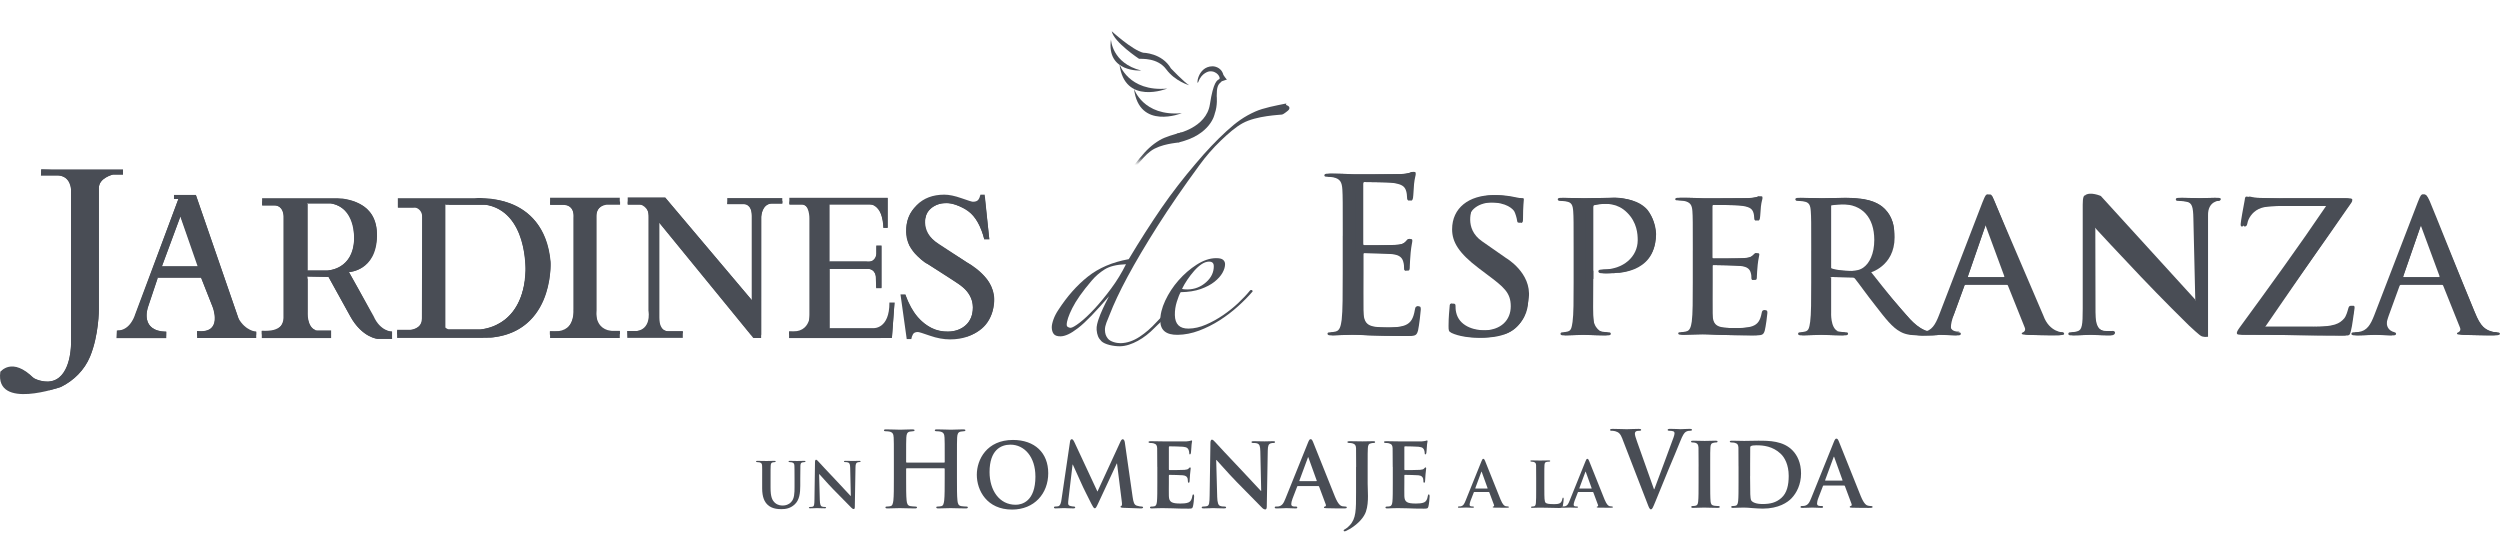 <svg xmlns="http://www.w3.org/2000/svg" width="356" height="76" viewBox="0 0 356 76" fill="none">
<path d="M191.6 33.563C191.6 28.814 191.6 27.961 191.542 26.988C191.479 25.955 191.238 25.464 190.245 25.25C190.003 25.192 189.493 25.161 189.22 25.161C189.099 25.161 188.979 25.098 188.979 24.977C188.979 24.794 189.127 24.732 189.462 24.732C190.155 24.732 190.969 24.732 191.631 24.763L192.866 24.826C193.076 24.826 199.071 24.826 199.765 24.794C200.337 24.763 200.875 24.541 201.117 24.483C201.268 24.452 201.331 24.491 201.483 24.491C201.572 24.491 201.603 24.611 201.603 24.767C201.603 24.981 201.452 25.344 201.362 26.197C201.331 26.501 201.272 27.841 201.21 28.207C201.179 28.359 201.12 28.542 200.996 28.542C200.817 28.542 200.754 28.39 200.754 28.145C200.754 27.93 200.723 27.412 200.575 27.046C200.361 26.559 200.061 26.193 198.433 26.01C197.922 25.951 194.639 25.92 194.307 25.92C194.187 25.92 194.128 26.01 194.128 26.224V34.626C194.128 34.837 194.159 34.93 194.307 34.93C194.701 34.93 198.405 34.93 199.099 34.872C199.823 34.809 200.131 34.463 200.404 34.159C200.614 33.917 200.848 34.05 200.969 34.05C201.058 34.05 201.117 34.112 201.117 34.295C201.117 34.478 200.969 34.996 200.875 36.002C200.817 36.609 200.754 37.739 200.754 37.949C200.754 38.195 200.754 38.53 200.544 38.53C200.392 38.53 200.026 38.576 200.026 38.424C200.026 38.121 200.33 37.649 200.213 37.252C200.092 36.827 199.819 36.309 198.647 36.188C197.833 36.095 194.849 36.036 194.339 36.036C194.187 36.036 194.128 36.126 194.128 36.251V38.931C194.128 39.967 194.097 43.496 194.128 44.135C194.218 46.235 194.67 46.632 197.622 46.632C198.405 46.632 199.73 46.632 200.513 46.297C201.296 45.962 201.459 45.093 201.674 43.843C201.732 43.508 201.989 43.648 202.141 43.648C202.32 43.648 202.32 43.89 202.32 44.104C202.32 44.349 202.079 46.418 201.931 47.057C201.72 47.847 201.479 47.847 200.302 47.847C198.043 47.847 196.384 47.785 195.211 47.754C194.035 47.691 193.31 47.664 192.862 47.664C192.8 47.664 192.29 47.664 191.659 47.695C191.055 47.695 190.361 47.758 189.91 47.758C189.578 47.758 189.426 47.695 189.426 47.516C189.426 47.423 189.489 47.333 189.668 47.333C189.941 47.333 190.303 47.275 190.572 47.212C191.176 47.092 191.324 46.422 191.444 45.537C191.592 44.26 191.592 41.852 191.592 38.931V33.571L191.6 33.563Z" fill="#494D55"/>
<path d="M207.056 47.384C206.694 47.201 206.663 47.111 206.663 46.41C206.663 45.132 206.499 43.847 206.527 43.418C206.527 43.146 206.873 43.243 207.025 43.243C207.177 43.243 207.267 43.333 207.267 43.547C207.267 43.761 207.267 44.123 207.356 44.49C207.777 46.379 209.767 47.049 211.544 47.049C214.165 47.049 215.521 45.557 215.521 43.609C215.521 41.661 214.528 40.871 212.175 39.106L210.967 38.195C208.104 36.033 207.169 34.447 207.169 32.651C207.169 29.609 209.549 27.782 213.047 27.782C214.103 27.782 215.159 27.934 215.79 28.086C216.304 28.207 216.514 28.207 216.725 28.207C216.935 28.207 216.997 28.234 216.997 28.39C216.997 28.511 216.877 29.364 216.877 31.132C216.877 31.53 216.845 31.709 216.666 31.709C216.487 31.709 216.456 31.588 216.425 31.374C216.394 31.07 216.183 30.369 216.035 30.096C215.852 29.792 214.979 28.818 212.599 28.818C210.671 28.818 209.074 29.792 209.074 31.619C209.074 33.263 209.888 34.206 212.51 36.005L213.266 36.523C216.487 38.744 217.605 40.544 217.605 42.764C217.605 44.287 217.032 45.931 215.135 47.177C214.021 47.906 212.362 48.089 210.917 48.089C209.682 48.089 208.143 47.906 207.06 47.388L207.056 47.384Z" fill="#494D55"/>
<path d="M224.473 35.666C224.473 31.646 224.473 30.918 224.411 30.096C224.349 29.212 224.197 28.787 223.324 28.666C223.114 28.635 222.662 28.604 222.42 28.604C222.331 28.604 222.21 28.483 222.21 28.39C222.21 28.238 222.331 28.175 222.631 28.175C223.834 28.175 225.494 28.234 225.704 28.234C226.277 28.234 228.267 28.175 229.471 28.175C232.876 28.175 233.935 29.247 234.387 29.644C234.991 30.193 235.828 31.923 235.828 33.321C235.828 37.033 233.086 38.923 229.019 38.923C228.871 38.923 228.415 38.923 228.267 38.892C228.147 38.892 227.995 38.771 227.995 38.65C227.995 38.436 228.143 38.377 228.688 38.377C231.551 38.377 233.6 36.55 233.6 34.205C233.6 33.352 233.51 31.677 232.096 30.279C230.71 28.88 229.113 29.032 228.509 29.032C228.057 29.032 227.305 29.153 227.032 29.215C226.881 29.247 226.822 29.43 226.822 29.702V40.235C226.822 42.732 226.822 44.77 226.943 45.837C227.032 46.597 227.184 47.084 227.999 47.208C228.361 47.27 228.933 47.329 229.171 47.329C229.323 47.329 229.381 47.454 229.381 47.543C229.381 47.664 229.261 47.757 228.961 47.757C227.515 47.757 225.766 47.668 225.646 47.668C225.556 47.668 223.838 47.757 223.024 47.757C222.755 47.757 222.603 47.695 222.603 47.543C222.603 47.454 222.662 47.329 222.814 47.329C223.055 47.329 223.386 47.27 223.628 47.208C224.138 47.087 224.201 46.6 224.321 45.837C224.473 44.77 224.473 42.732 224.473 40.235V35.67V35.666Z" fill="#494D55"/>
<path d="M258.308 35.666C258.308 31.646 258.308 30.918 258.25 30.096C258.187 29.212 258.039 28.787 257.163 28.666C256.953 28.635 256.501 28.604 256.259 28.604C256.17 28.604 256.049 28.483 256.049 28.39C256.049 28.238 256.17 28.175 256.47 28.175C257.673 28.175 259.453 28.234 259.601 28.234C259.87 28.234 262.102 28.175 262.916 28.175C264.603 28.175 266.473 28.327 267.86 29.301C268.522 29.788 269.698 31.038 269.698 32.834C269.698 34.755 268.915 36.609 266.442 38.74C268.611 41.482 270.45 43.823 271.985 45.44C273.403 46.9 274.275 47.142 274.938 47.236C275.448 47.325 275.721 47.325 275.872 47.325C276.024 47.325 276.114 47.45 276.114 47.539C276.114 47.691 275.962 47.754 275.483 47.754H273.827C272.32 47.754 271.658 47.602 270.995 47.236C269.85 46.628 268.884 45.377 267.381 43.43C266.266 42.031 265.09 40.356 264.517 39.655C264.397 39.534 264.334 39.503 264.155 39.503L260.782 39.441C260.661 39.441 260.599 39.503 260.599 39.655V40.263C260.599 42.76 260.599 44.77 260.719 45.833C260.809 46.593 260.961 47.08 261.775 47.204C262.137 47.267 262.71 47.325 262.951 47.325C263.135 47.325 263.162 47.45 263.162 47.539C263.162 47.66 263.041 47.754 262.741 47.754C261.292 47.754 259.605 47.664 259.485 47.664C259.453 47.664 257.677 47.754 256.863 47.754C256.59 47.754 256.442 47.691 256.442 47.539C256.442 47.45 256.505 47.325 256.653 47.325C256.894 47.325 257.225 47.267 257.467 47.204C257.977 47.084 258.039 46.597 258.16 45.833C258.312 44.766 258.312 42.728 258.312 40.231V35.666H258.308ZM260.599 37.859C260.599 38.011 260.661 38.101 260.782 38.194C261.175 38.405 262.531 38.588 263.703 38.588C264.334 38.588 265.059 38.556 265.69 38.132C266.594 37.52 267.287 36.153 267.287 34.17C267.287 30.945 265.538 29.087 262.706 29.087C261.923 29.087 261.078 29.18 260.809 29.239C260.688 29.301 260.599 29.391 260.599 29.543V37.855V37.859Z" fill="#494D55"/>
<path d="M282.744 28.694C283.075 27.84 282.616 27.689 283.379 27.689C283.648 27.689 283.741 28.055 284.01 28.631C284.493 29.73 288.739 40.411 290.367 44.341C291.33 46.655 292.054 46.99 292.627 47.173C293.02 47.294 293.41 47.325 293.678 47.325C293.83 47.325 293.936 47.399 293.936 47.551C293.936 47.703 293.534 47.726 293.234 47.726C292.845 47.726 291.057 47.75 289.222 47.691C288.708 47.66 288.287 47.66 288.287 47.508C288.287 47.388 288.35 47.388 288.466 47.325C288.618 47.267 288.887 47.053 288.708 46.628L286.328 40.691C286.266 40.571 286.238 40.539 286.086 40.539H279.971C279.85 40.539 279.76 40.602 279.702 40.754L278.194 44.894C277.953 45.533 277.805 46.172 277.805 46.632C277.805 47.15 278.257 47.329 278.708 47.329H278.95C279.16 47.329 279.223 47.422 279.223 47.543C279.223 47.695 279.071 47.758 278.829 47.758C278.198 47.758 276.753 47.668 276.449 47.668C276.176 47.668 274.852 47.758 273.769 47.758C273.438 47.758 273.259 47.695 273.259 47.543C273.259 47.422 273.38 47.329 273.5 47.329C273.679 47.329 274.073 47.302 274.287 47.271C275.491 47.119 276.005 46.203 276.515 44.894L282.752 28.697L282.744 28.694ZM285.697 39.472C285.818 39.472 285.818 39.41 285.786 39.289L283.165 32.195C283.013 31.802 282.865 31.802 282.713 32.195L280.243 39.289C280.212 39.41 280.243 39.472 280.333 39.472H285.697Z" fill="#494D55"/>
<path d="M298.364 44.458C298.423 46.589 298.925 46.99 299.646 47.173C300.129 47.294 300.596 47.122 300.834 47.122C300.955 47.122 301.181 47.157 301.181 47.391C301.181 47.543 301.002 47.75 300.698 47.75C299.194 47.75 298.138 47.66 297.897 47.66C297.655 47.66 296.541 47.75 295.338 47.75C295.065 47.75 294.917 47.718 294.917 47.535C294.917 47.415 295.007 47.321 295.127 47.321C295.338 47.321 295.821 47.294 296.214 47.169C296.876 46.986 296.966 46.285 296.966 43.944V29.118C296.966 28.082 297.114 27.809 297.328 27.809C297.628 27.809 298.08 28.327 298.353 28.6C298.773 29.024 302.634 33.165 306.728 37.427C309.349 40.169 312.181 43.243 312.996 44.096L312.723 31.128C312.692 29.453 312.54 28.872 311.73 28.721C311.246 28.627 310.643 28.6 310.432 28.6C310.253 28.6 310.222 28.448 310.222 28.354C310.222 28.203 310.432 28.171 310.732 28.171C311.94 28.171 313.202 28.23 313.506 28.23C313.81 28.23 314.682 28.171 315.765 28.171C316.038 28.171 316.248 28.203 316.248 28.354C316.248 28.448 316.127 28.6 315.948 28.6C315.827 28.6 315.617 28.6 315.313 28.662C314.441 28.845 314.378 29.363 314.378 30.914L314.32 46.075C314.32 47.777 314.289 47.933 314.11 47.933C313.837 47.933 313.568 47.718 312.092 46.351C311.819 46.106 307.994 42.304 305.193 39.351C302.12 36.095 299.136 32.928 298.322 32.012L298.364 44.458Z" fill="#494D55"/>
<path d="M329.816 46.534C332.808 46.534 333.583 46.078 334.226 45.346C334.514 45.011 334.709 44.31 334.802 43.948C334.869 43.702 334.966 43.55 335.126 43.55C335.285 43.55 335.34 43.663 335.254 44.142C335.141 44.773 334.962 46.472 334.771 47.111C334.612 47.75 334.577 47.781 333.934 47.781C329.205 47.781 324.41 47.66 319.451 47.66C319.127 47.66 318.937 47.629 318.937 47.446C318.937 47.321 318.968 47.142 319.322 46.655C323.572 40.843 327.756 35.086 331.651 29.332H325.664C324.215 29.332 322.54 29.301 321.64 29.761C320.639 30.248 320.129 31.19 320.031 31.798C319.965 32.191 319.805 32.254 319.645 32.254C319.517 32.254 319.486 32.133 319.486 31.919C319.486 31.615 319.903 29.27 320.062 28.479C320.097 28.113 320.16 27.992 320.323 27.992C320.576 27.992 320.771 28.144 321.515 28.175C324.219 28.269 325.57 28.234 326.47 28.234H334.39C334.806 28.234 334.97 28.296 334.97 28.448C334.97 28.569 334.939 28.752 334.806 28.904C330.689 34.871 326.568 40.652 322.287 46.53H329.816V46.534Z" fill="#494D55"/>
<path d="M344.595 28.627C344.926 27.774 344.813 27.79 344.977 27.716C345.46 27.505 345.717 28.055 345.99 28.631C346.473 29.73 350.719 40.411 352.347 44.341C353.309 46.655 354.034 46.99 354.606 47.173C355 47.294 355.389 47.325 355.662 47.325C355.814 47.325 355.993 47.388 355.993 47.539C355.993 47.691 355.693 47.754 355.389 47.754C354.996 47.754 353.04 47.754 351.202 47.691C350.691 47.66 350.267 47.66 350.267 47.508C350.267 47.388 350.329 47.388 350.446 47.325C350.598 47.267 350.867 47.053 350.687 46.628L348.307 40.691C348.245 40.571 348.218 40.539 348.066 40.539H341.95C341.829 40.539 341.74 40.602 341.681 40.754L340.174 44.895C339.932 45.533 339.784 46.172 339.784 46.632C339.784 47.15 340.236 47.329 340.688 47.329H340.929C341.14 47.329 341.198 47.423 341.198 47.543C341.198 47.695 341.046 47.758 340.805 47.758C340.174 47.758 338.729 47.668 338.425 47.668C338.152 47.668 336.828 47.758 335.741 47.758C335.41 47.758 335.23 47.695 335.23 47.543C335.23 47.423 335.351 47.329 335.472 47.329C335.651 47.329 336.045 47.302 336.255 47.271C337.459 47.119 337.973 46.203 338.487 44.895L344.595 28.631V28.627ZM347.676 39.472C347.797 39.472 347.797 39.41 347.77 39.289L345.148 32.196C344.996 31.802 344.848 31.802 344.696 32.196L342.227 39.289C342.195 39.41 342.227 39.472 342.316 39.472H347.68H347.676Z" fill="#494D55"/>
<path d="M191.21 33.563C191.21 28.814 191.21 27.961 191.152 26.987C191.09 25.955 190.848 25.464 189.855 25.25C189.613 25.191 189.103 25.16 188.83 25.16C188.71 25.16 188.589 25.098 188.589 24.977C188.589 24.794 188.741 24.732 189.072 24.732C189.765 24.732 190.579 24.732 191.242 24.763L192.476 24.825C192.687 24.825 198.682 24.825 199.375 24.794C199.948 24.763 200.427 24.704 200.672 24.642C200.824 24.611 200.941 24.486 201.093 24.486C201.183 24.486 200.968 24.759 200.968 24.911C200.968 25.125 201.062 25.339 200.968 26.192C200.937 26.496 200.879 27.836 200.816 28.203C200.785 28.355 200.727 28.538 200.606 28.538C200.423 28.538 200.365 28.386 200.365 28.14C200.365 27.926 200.333 27.408 200.182 27.042C199.971 26.555 199.667 26.189 198.043 26.006C197.533 25.947 194.377 25.916 194.046 25.916C193.926 25.916 193.735 26.286 193.735 26.5V34.626C193.735 34.836 193.766 34.93 193.914 34.93C194.307 34.93 198.012 34.93 198.705 34.871C199.43 34.809 199.85 34.751 200.123 34.443C200.333 34.201 200.454 34.05 200.575 34.05C200.665 34.05 200.723 34.112 200.723 34.295C200.723 34.478 200.575 34.996 200.482 36.001C200.419 36.609 200.361 37.739 200.361 37.949C200.361 38.194 200.361 38.529 200.15 38.529C199.998 38.529 199.94 38.405 199.94 38.257C199.94 37.953 199.94 37.649 199.819 37.252C199.699 36.827 199.426 36.309 198.253 36.188C197.439 36.095 194.67 36.036 194.155 36.036C194.003 36.036 193.735 36.967 193.735 37.092V38.93C193.735 39.967 193.704 43.496 193.735 44.135C193.824 46.234 193.598 46.577 197.229 46.632C198.012 46.643 199.34 46.632 200.123 46.297C200.906 45.962 201.268 45.354 201.479 44.103C201.541 43.769 201.599 43.648 201.751 43.648C201.931 43.648 201.973 43.628 201.973 43.843C201.973 44.088 201.689 46.417 201.541 47.056C201.331 47.847 201.089 47.847 199.913 47.847C197.653 47.847 195.994 47.785 194.821 47.754C193.645 47.691 192.921 47.664 192.473 47.664C192.414 47.664 191.9 47.664 191.269 47.695C190.665 47.695 189.972 47.757 189.52 47.757C189.189 47.757 189.037 47.695 189.037 47.516C189.037 47.422 189.099 47.333 189.278 47.333C189.551 47.333 189.913 47.274 190.182 47.212C190.786 47.091 190.934 46.421 191.055 45.537C191.203 44.259 191.203 41.852 191.203 38.93V33.57L191.21 33.563Z" fill="#494D55"/>
<path d="M206.667 47.383C206.305 47.2 206.273 47.111 206.273 46.41C206.273 45.132 206.394 44.096 206.425 43.671C206.425 43.398 206.488 43.246 206.636 43.246C206.784 43.246 206.877 43.336 206.877 43.55C206.877 43.764 206.877 44.127 206.967 44.493C207.388 46.382 209.378 47.052 211.154 47.052C213.776 47.052 215.132 45.56 215.132 43.613C215.132 41.665 214.138 40.874 211.785 39.11L210.578 38.198C207.715 36.036 206.78 34.451 206.78 32.655C206.78 29.613 209.16 27.786 212.654 27.786C213.71 27.786 214.765 27.938 215.396 28.09C215.911 28.21 216.121 28.21 216.331 28.21C216.542 28.21 216.6 28.238 216.6 28.393C216.6 28.514 216.479 29.367 216.479 31.136C216.479 31.533 216.448 31.712 216.269 31.712C216.09 31.712 216.059 31.591 216.028 31.377C215.996 31.073 215.786 30.372 215.634 30.099C215.455 29.796 214.578 28.822 212.198 28.822C210.27 28.822 208.673 29.796 208.673 31.623C208.673 33.267 209.487 34.209 212.109 36.009L212.861 36.527C216.086 38.747 217.2 40.547 217.2 42.767C217.2 44.29 216.627 45.934 214.73 47.181C213.616 47.909 211.957 48.092 210.512 48.092C209.273 48.092 207.738 47.909 206.655 47.391L206.667 47.383Z" fill="#494D55"/>
<path d="M224.084 35.666C224.084 31.646 224.084 30.918 224.025 30.096C223.963 29.212 223.815 28.787 222.938 28.666C222.728 28.635 222.276 28.604 222.035 28.604C221.945 28.604 221.824 28.483 221.824 28.39C221.824 28.238 221.945 28.175 222.245 28.175C223.449 28.175 225.108 28.234 225.318 28.234C225.891 28.234 227.878 28.175 229.081 28.175C232.486 28.175 233.693 29.239 234.145 29.636C234.745 30.185 235.47 31.342 235.47 32.741C235.47 36.453 232.7 38.923 228.629 38.923C228.478 38.923 228.026 38.923 227.878 38.892C227.757 38.892 227.605 38.771 227.605 38.65C227.605 38.436 227.757 38.377 228.298 38.377C231.161 38.377 233.21 36.55 233.21 34.205C233.21 33.352 233.121 31.677 231.703 30.279C230.316 28.88 228.719 29.032 228.115 29.032C227.663 29.032 226.912 29.153 226.639 29.215C226.487 29.247 226.429 29.43 226.429 29.702V40.235C226.429 42.732 226.429 44.77 226.549 45.837C226.639 46.597 226.791 47.084 227.605 47.208C227.967 47.27 228.54 47.329 228.781 47.329C228.933 47.329 228.992 47.454 228.992 47.543C228.992 47.664 228.871 47.757 228.571 47.757C227.126 47.757 225.377 47.668 225.256 47.668C225.166 47.668 223.449 47.757 222.634 47.757C222.366 47.757 222.214 47.695 222.214 47.543C222.214 47.454 222.272 47.329 222.424 47.329C222.666 47.329 222.997 47.27 223.238 47.208C223.752 47.087 223.811 46.6 223.932 45.837C224.084 44.77 224.084 42.732 224.084 40.235V35.67V35.666Z" fill="#494D55"/>
<path d="M257.918 35.666C257.918 31.646 257.918 30.918 257.856 30.096C257.798 29.212 257.646 28.787 256.769 28.666C256.559 28.635 256.107 28.604 255.866 28.604C255.776 28.604 255.655 28.483 255.655 28.39C255.655 28.238 255.776 28.175 256.076 28.175C257.28 28.175 259.06 28.234 259.212 28.234C259.481 28.234 261.713 28.175 262.527 28.175C264.213 28.175 266.083 28.327 267.466 29.301C268.132 29.788 269.305 31.038 269.305 32.834C269.305 34.755 268.522 36.609 266.052 38.74C268.222 41.482 270.06 43.823 271.595 45.44C273.009 46.9 273.886 47.142 274.548 47.236C275.062 47.325 275.331 47.325 275.483 47.325C275.635 47.325 275.724 47.45 275.724 47.539C275.724 47.691 275.572 47.754 275.093 47.754H273.438C271.93 47.754 271.268 47.602 270.606 47.236C269.461 46.628 268.494 45.377 266.991 43.43C265.877 42.031 264.7 40.356 264.128 39.655C264.007 39.534 263.949 39.503 263.765 39.503L260.735 39.441C260.614 39.441 260.209 39.939 260.209 40.091V40.263C260.209 42.76 260.209 44.77 260.33 45.833C260.419 46.593 260.571 47.08 261.382 47.204C261.744 47.267 262.316 47.325 262.558 47.325C262.737 47.325 262.768 47.45 262.768 47.539C262.768 47.66 262.648 47.754 262.348 47.754C260.898 47.754 259.216 47.664 259.091 47.664C259.06 47.664 257.284 47.754 256.469 47.754C256.197 47.754 256.049 47.691 256.049 47.539C256.049 47.45 256.107 47.325 256.259 47.325C256.501 47.325 256.832 47.267 257.073 47.204C257.583 47.084 257.646 46.597 257.767 45.833C257.915 44.766 257.915 42.728 257.915 40.231V35.666H257.918ZM260.209 37.859C260.209 38.011 260.271 38.101 260.388 38.194C260.782 38.405 262.137 38.588 263.314 38.588C263.945 38.588 264.669 38.556 265.3 38.132C266.204 37.52 266.897 36.153 266.897 34.17C266.897 30.945 265.148 29.087 262.316 29.087C261.533 29.087 260.692 29.18 260.419 29.239C260.299 29.301 260.209 29.391 260.209 29.543V37.855V37.859Z" fill="#494D55"/>
<path d="M298.236 44.22C298.294 46.351 298.536 46.99 299.26 47.173C299.743 47.294 300.347 47.325 300.589 47.325C300.709 47.325 300.799 47.419 300.799 47.539C300.799 47.691 300.62 47.754 300.316 47.754C298.808 47.754 297.757 47.664 297.515 47.664C297.274 47.664 296.16 47.754 294.952 47.754C294.683 47.754 294.531 47.722 294.531 47.539C294.531 47.419 294.621 47.325 294.742 47.325C294.952 47.325 295.435 47.298 295.825 47.173C296.487 46.99 296.58 46.289 296.58 43.948V29.122C296.58 28.086 296.732 27.813 296.942 27.813C297.242 27.813 297.694 28.331 297.967 28.604C298.388 29.028 302.244 33.169 306.342 37.431C308.964 40.173 311.796 41.977 312.61 42.826L312.337 31.128C312.306 29.453 312.154 28.872 311.344 28.721C310.861 28.627 310.257 28.6 310.047 28.6C309.864 28.6 309.836 28.448 309.836 28.354C309.836 28.203 310.047 28.171 310.347 28.171C311.554 28.171 312.816 28.23 313.12 28.23C313.424 28.23 314.296 28.171 315.379 28.171C315.652 28.171 315.862 28.203 315.862 28.354C315.862 28.448 315.742 28.6 315.562 28.6C315.442 28.6 315.231 28.6 314.931 28.662C314.055 28.845 313.997 29.363 313.997 30.914L313.938 46.075C313.938 47.777 313.907 47.933 313.728 47.933C313.455 47.933 313.186 47.718 311.71 46.351C311.437 46.106 307.612 42.304 304.811 39.351C301.738 36.095 298.754 32.928 297.94 32.012L298.24 44.22H298.236Z" fill="#494D55"/>
<path d="M329.399 46.534C332.391 46.534 333.166 46.078 333.809 45.346C334.097 45.011 334.292 44.31 334.389 43.948C334.452 43.702 334.549 43.55 334.713 43.55C334.876 43.55 335.137 43.472 335.137 43.963C335.137 44.785 334.553 46.472 334.358 47.111C334.199 47.75 334.167 47.781 333.525 47.781C328.792 47.781 323.996 47.66 319.042 47.66C318.718 47.66 318.527 47.629 318.527 47.446C318.527 47.321 318.559 47.142 318.913 46.655C323.163 40.843 327.347 35.086 331.238 29.332H325.251C323.802 29.332 322.131 29.301 321.227 29.761C320.23 30.248 319.715 31.19 319.618 31.798C319.556 32.191 319.392 32.254 319.229 32.254C319.1 32.254 319.069 32.133 319.069 31.919C319.069 31.615 319.49 29.27 319.649 28.479C319.68 28.113 319.747 27.992 319.906 27.992C320.163 27.992 320.358 28.144 321.098 28.175C323.802 28.269 325.153 28.234 326.057 28.234H333.973C334.393 28.234 334.553 28.296 334.553 28.448C334.553 28.569 334.518 28.752 334.393 28.904C330.272 34.871 326.155 40.652 321.873 46.53H329.407L329.399 46.534Z" fill="#494D55"/>
<path d="M344.334 28.694C344.665 27.84 344.786 27.689 344.965 27.689C345.238 27.689 345.327 28.055 345.596 28.631C346.079 29.73 350.325 40.411 351.953 44.341C352.915 46.655 353.64 46.99 354.213 47.173C354.602 47.294 354.996 47.325 355.268 47.325C355.42 47.325 355.599 47.388 355.599 47.539C355.599 47.691 355.299 47.754 354.996 47.754C354.602 47.754 352.643 47.754 350.808 47.691C350.298 47.66 349.873 47.66 349.873 47.508C349.873 47.388 349.935 47.388 350.052 47.325C350.204 47.267 350.477 47.053 350.294 46.628L347.914 40.691C347.855 40.571 347.824 40.539 347.672 40.539H341.556C341.436 40.539 341.346 40.602 341.284 40.754L339.776 44.894C339.535 45.533 339.387 46.172 339.387 46.632C339.387 47.15 339.839 47.329 340.29 47.329H340.532C340.742 47.329 340.805 47.422 340.805 47.543C340.805 47.695 340.653 47.758 340.411 47.758C339.78 47.758 338.335 47.668 338.031 47.668C337.758 47.668 336.434 47.758 335.351 47.758C335.02 47.758 334.837 47.695 334.837 47.543C334.837 47.422 334.958 47.329 335.078 47.329C335.258 47.329 335.651 47.302 335.861 47.271C337.069 47.119 337.579 46.203 338.093 44.894L344.33 28.697L344.334 28.694ZM347.287 39.472C347.407 39.472 347.407 39.41 347.376 39.289L344.755 32.195C344.603 31.802 344.455 31.802 344.303 32.195L341.833 39.289C341.802 39.41 341.833 39.472 341.923 39.472H347.287Z" fill="#494D55"/>
<path d="M194.089 25.967C194.089 25.967 193.053 26.282 193.021 27.498V35.744L194.089 34.774V25.967Z" fill="#494D55"/>
<path d="M194.143 44.812V36.063L193.061 37.158V44.941C193.061 44.941 193.306 46.468 195.215 46.507C195.215 46.507 194.147 46.219 194.147 44.812H194.143Z" fill="#494D55"/>
<path d="M201.307 47.66L200.816 46.32C200.816 46.32 201.779 45.72 201.833 43.656H202.094L201.981 46.254L201.307 47.66Z" fill="#494D55"/>
<path d="M201.175 24.58C201.175 24.58 200.742 24.864 200.442 25.632C200.442 25.632 200.793 26.781 200.559 28.542H200.996L201.179 24.58H201.175Z" fill="#494D55"/>
<path d="M216.767 28.311C216.767 28.311 216.109 28.865 215.98 29.055C215.98 29.055 216.627 30.843 216.304 31.708L216.725 31.693L216.767 28.308V28.311Z" fill="#494D55"/>
<path d="M209.647 29.675C209.647 29.675 208.412 32.518 211.022 34.342L214.454 36.737C214.454 36.737 218.111 38.841 217.702 42.428C217.367 45.323 216.113 47.122 214.041 47.633C214.041 47.633 217.293 45.619 216.923 41.918C216.923 41.918 216.787 39.815 215.229 38.502C214.142 37.586 211.248 35.424 211.248 35.424C211.248 35.424 207.27 32.694 209.647 29.675Z" fill="#494D55"/>
<path d="M259.633 29.963V39.289L260.755 38.198V29.18C260.755 29.18 259.761 29.262 259.633 29.967V29.963Z" fill="#494D55"/>
<path d="M259.578 45.685V40.551L260.755 39.414V44.493C260.755 44.493 260.634 46.694 261.713 47.161C261.713 47.161 260.046 47.812 259.578 45.685Z" fill="#494D55"/>
<path d="M264.747 28.284C264.747 28.284 268.409 29.013 268.533 33.707C268.533 33.707 268.845 37.925 265.024 39.098L270.707 45.661C270.707 45.661 273.114 47.932 275.05 47.617V47.387C275.05 47.387 273.403 47.2 271.77 45.198L266.223 38.852C266.223 38.852 269.792 37.972 269.792 33.785C269.792 28.53 265.647 28.475 264.747 28.284Z" fill="#494D55"/>
<path d="M345.565 27.934C345.565 27.934 344.891 27.015 344.969 29.173L351.346 44.703C351.346 44.703 352.293 47.606 355.689 47.699L355.604 47.349C355.604 47.349 353.473 47.321 352.721 45.218L345.565 27.934Z" fill="#494D55"/>
<path d="M344.724 32.117L342.219 39.379L341.265 40.099L344.541 31.358L344.724 32.117Z" fill="#494D55"/>
<path d="M340.996 47.317C339.033 46.83 340.233 44.427 340.233 44.427L341.518 40.531L340.914 41.007L339.232 45.798C339.232 45.798 338.647 47.122 340.844 47.609" fill="#494D55"/>
<path d="M312.618 42.678L299.156 27.907C299.156 27.907 297.668 27.248 296.912 27.805L311.882 43.909C312.353 44.306 312.579 43.656 312.614 42.682L312.618 42.678Z" fill="#494D55"/>
<path d="M316.061 28.565C316.061 28.565 314.374 28.6 314.425 30.68V47.96H313.771V30.065C313.771 30.065 313.845 28.328 316.061 28.328" fill="#494D55"/>
<path d="M298.377 32.558V45.685C298.377 45.685 298.462 47.154 299.915 47.13H300.839V47.426H299.869C299.869 47.426 297.753 47.349 297.886 45.689V32.936C297.886 32.936 297.812 31.744 298.377 32.562V32.558Z" fill="#494D55"/>
<path d="M334.732 28.498L331.659 31.128L321.609 45.673C321.609 45.673 321.219 46.674 322.548 46.565L334.281 29.519C334.281 29.519 334.826 29.017 334.736 28.502L334.732 28.498Z" fill="#494D55"/>
<path d="M226.888 29.176V39.702L225.773 40.746V30.103C225.773 30.103 226.159 29.297 226.888 29.176Z" fill="#494D55"/>
<path d="M226.888 38.529L225.785 39.694V45.261C225.785 45.261 225.953 47.298 228.169 47.298C228.169 47.298 226.856 46.889 226.856 44.984L226.888 38.525V38.529Z" fill="#494D55"/>
<path d="M229.638 38.88C229.638 38.88 235.762 39.219 235.762 33.532C235.762 27.525 229.147 28.148 229.147 28.148C229.147 28.148 234.578 28.012 234.8 33.31C235.026 38.607 229.634 38.88 229.634 38.88H229.638Z" fill="#494D55"/>
<path d="M335.134 43.542L334.88 43.554L333.677 46.955L334.249 47.644L334.88 45.895L335.165 44.341L335.134 43.542Z" fill="#494D55"/>
<path d="M282.354 28.694C282.686 27.84 282.806 27.689 282.989 27.689C283.258 27.689 283.352 28.055 283.62 28.631C284.103 29.73 288.349 40.411 289.978 44.341C290.94 46.655 291.664 46.99 292.237 47.173C292.63 47.294 293.02 47.325 293.293 47.325C293.445 47.325 293.624 47.388 293.624 47.539C293.624 47.691 293.324 47.754 293.02 47.754C292.63 47.754 290.671 47.754 288.832 47.691C288.318 47.66 287.898 47.66 287.898 47.508C287.898 47.388 287.956 47.388 288.077 47.325C288.229 47.267 288.497 47.053 288.318 46.628L285.938 40.691C285.88 40.571 285.849 40.539 285.697 40.539H279.581C279.46 40.539 279.371 40.602 279.308 40.754L277.801 44.894C277.559 45.533 277.411 46.172 277.411 46.632C277.411 47.15 277.863 47.329 278.315 47.329H278.556C278.767 47.329 278.825 47.422 278.825 47.543C278.825 47.695 278.673 47.758 278.432 47.758C277.797 47.758 276.355 47.668 276.052 47.668C275.779 47.668 274.455 47.758 273.368 47.758C273.037 47.758 272.857 47.695 272.857 47.543C272.857 47.422 272.978 47.329 273.099 47.329C273.282 47.329 273.672 47.302 273.882 47.271C275.086 47.119 275.6 46.203 276.11 44.894L282.347 28.697L282.354 28.694ZM285.307 39.472C285.428 39.472 285.428 39.41 285.397 39.289L282.779 32.195C282.627 31.802 282.475 31.802 282.327 32.195L279.857 39.289C279.826 39.41 279.857 39.472 279.947 39.472H285.311H285.307Z" fill="#494D55"/>
<path d="M283.718 28.012C283.305 27.731 282.947 27.283 283.052 29.449L289.514 44.509C289.514 44.509 290.605 47.559 293.85 47.617L293.803 47.341C293.803 47.341 291.844 47.352 290.983 44.961L283.722 28.004L283.718 28.012Z" fill="#494D55"/>
<path d="M282.701 32.153L280.188 39.48L279.822 39.495L282.572 31.584L282.701 32.153Z" fill="#494D55"/>
<path d="M279.764 40.594L278.213 44.828C278.213 44.828 276.698 47.302 279.016 47.224L278.86 47.372C278.86 47.372 276.492 47.824 277.797 44.821L279.3 40.941L279.764 40.594Z" fill="#494D55"/>
<path d="M241.426 35.646C241.426 31.619 241.426 30.894 241.371 30.072C241.313 29.196 241.083 28.783 240.136 28.6C239.906 28.549 239.42 28.526 239.159 28.526C239.042 28.526 238.929 28.475 238.929 28.37C238.929 28.214 239.073 28.163 239.388 28.163C240.051 28.163 240.826 28.163 241.461 28.191L242.641 28.241C242.844 28.241 248.566 28.241 249.228 28.214C249.773 28.187 250.288 28 250.518 27.949C250.662 27.926 250.72 27.957 250.868 27.957C250.954 27.957 250.981 28.058 250.981 28.191C250.981 28.37 250.837 28.681 250.755 29.406C250.724 29.663 250.669 30.801 250.611 31.108C250.584 31.237 250.525 31.393 250.408 31.393C250.237 31.393 250.179 31.264 250.179 31.058C250.179 30.875 250.151 30.438 250.007 30.127C249.805 29.714 249.516 29.402 247.962 29.25C247.475 29.2 244.339 29.172 244.024 29.172C243.907 29.172 243.852 29.25 243.852 29.429V36.554C243.852 36.733 243.88 36.811 244.024 36.811C244.398 36.811 247.935 36.811 248.597 36.761C249.287 36.706 249.587 36.414 249.844 36.157C250.046 35.95 250.264 36.063 250.381 36.063C250.467 36.063 250.525 36.114 250.525 36.27C250.525 36.425 250.381 36.862 250.295 37.715C250.237 38.229 250.179 39.187 250.179 39.367C250.179 39.573 250.179 39.857 249.98 39.857C249.836 39.857 249.485 39.896 249.485 39.768C249.485 39.511 249.773 39.109 249.661 38.774C249.544 38.412 249.287 37.972 248.165 37.871C247.39 37.793 244.542 37.742 244.051 37.742C243.907 37.742 243.852 37.82 243.852 37.925V40.196C243.852 41.073 243.821 44.068 243.852 44.61C243.938 46.39 244.371 46.725 247.187 46.725C247.935 46.725 249.197 46.725 249.945 46.441C250.693 46.156 250.853 45.42 251.055 44.36C251.114 44.076 251.359 44.193 251.503 44.193C251.674 44.193 251.674 44.399 251.674 44.579C251.674 44.789 251.445 46.542 251.3 47.083C251.098 47.753 250.868 47.753 249.746 47.753C247.588 47.753 246.007 47.703 244.885 47.675C243.763 47.625 243.073 47.597 242.641 47.597C242.583 47.597 242.096 47.597 241.492 47.625C240.915 47.625 240.253 47.675 239.825 47.675C239.509 47.675 239.361 47.625 239.361 47.469C239.361 47.391 239.42 47.313 239.591 47.313C239.852 47.313 240.195 47.263 240.456 47.208C241.032 47.107 241.176 46.538 241.289 45.79C241.433 44.707 241.433 42.666 241.433 40.188V35.646H241.426Z" fill="#494D55"/>
<path d="M241.056 35.647C241.056 31.619 241.056 30.894 240.997 30.072C240.939 29.196 240.709 28.783 239.758 28.6C239.529 28.549 239.038 28.526 238.781 28.526C238.668 28.526 238.551 28.475 238.551 28.37C238.551 28.214 238.695 28.163 239.01 28.163C239.673 28.163 240.448 28.163 241.083 28.191L242.263 28.241C242.466 28.241 248.188 28.241 248.85 28.214C249.399 28.187 249.855 28.136 250.085 28.086C250.229 28.058 250.342 27.957 250.49 27.957C250.576 27.957 250.369 28.187 250.369 28.319C250.369 28.498 250.459 28.682 250.373 29.406C250.342 29.663 250.284 30.801 250.229 31.108C250.202 31.237 250.143 31.393 250.031 31.393C249.855 31.393 249.801 31.264 249.801 31.058C249.801 30.875 249.77 30.438 249.629 30.127C249.427 29.714 249.138 29.402 247.584 29.25C247.097 29.2 244.082 29.172 243.767 29.172C243.65 29.172 243.471 29.484 243.471 29.667V36.554C243.471 36.733 243.498 36.811 243.642 36.811C244.016 36.811 247.557 36.811 248.215 36.761C248.905 36.706 249.31 36.655 249.567 36.398C249.77 36.192 249.882 36.063 249.999 36.063C250.085 36.063 250.143 36.114 250.143 36.27C250.143 36.426 249.999 36.862 249.914 37.715C249.855 38.229 249.801 39.187 249.801 39.367C249.801 39.573 249.801 39.858 249.598 39.858C249.454 39.858 249.399 39.752 249.399 39.624C249.399 39.367 249.399 39.109 249.283 38.771C249.166 38.408 248.909 37.968 247.787 37.867C247.008 37.789 244.367 37.738 243.876 37.738C243.732 37.738 243.471 38.529 243.471 38.634V40.193C243.471 41.069 243.443 44.065 243.471 44.606C243.56 46.386 243.342 46.678 246.805 46.721C247.557 46.733 248.819 46.721 249.567 46.437C250.315 46.152 250.658 45.638 250.86 44.579C250.919 44.294 250.977 44.193 251.121 44.193C251.297 44.193 251.332 44.177 251.332 44.361C251.332 44.567 251.063 46.542 250.919 47.083C250.716 47.753 250.486 47.753 249.364 47.753C247.206 47.753 245.625 47.703 244.503 47.675C243.381 47.625 242.692 47.598 242.259 47.598C242.201 47.598 241.714 47.598 241.11 47.625C240.534 47.625 239.871 47.675 239.439 47.675C239.123 47.675 238.979 47.625 238.979 47.469C238.979 47.391 239.038 47.313 239.209 47.313C239.47 47.313 239.813 47.263 240.074 47.208C240.65 47.107 240.791 46.538 240.908 45.79C241.052 44.707 241.052 42.666 241.052 40.189V35.647H241.056Z" fill="#494D55"/>
<path d="M243.802 29.204C243.802 29.204 242.812 29.468 242.785 30.501V37.493L243.802 36.671V29.204Z" fill="#494D55"/>
<path d="M243.857 45.186V37.77L242.82 38.7V45.299C242.82 45.299 243.054 46.596 244.873 46.628C244.873 46.628 243.857 46.386 243.857 45.19V45.186Z" fill="#494D55"/>
<path d="M250.693 47.601L250.222 46.464C250.222 46.464 251.141 45.954 251.192 44.205H251.441L251.332 46.409L250.689 47.601H250.693Z" fill="#494D55"/>
<path d="M250.568 28.027C250.568 28.027 250.155 28.268 249.871 28.919C249.871 28.919 250.202 29.893 249.98 31.385H250.393L250.568 28.023V28.027Z" fill="#494D55"/>
<path d="M5.867 24.12H17.515V24.849H16.093C16.093 24.849 14.079 25.32 14.079 26.765V44.053C14.079 44.053 14.091 47.722 12.821 50.776C12.003 52.743 10.468 54.212 8.668 55.1C8.668 55.1 -0.716 58.462 0.044 52.973C0.044 52.973 1.68 50.71 4.827 53.865C4.827 53.865 9.802 56.541 10.117 48.992V26.964C10.117 26.964 9.989 25.043 8.29 24.977H5.832L5.871 24.116L5.867 24.12Z" fill="#494D55"/>
<path d="M16.631 47.06C18.598 47.146 19.26 44.723 19.26 44.723L25.407 28.339H24.776V27.754H27.888L33.946 45.307C34.464 47.399 36.486 47.231 36.486 47.231V48.135H28.064V47.146C31.811 47.648 30.253 43.636 30.253 43.636L28.64 39.538H22.466L21.021 43.803C20.102 47.481 23.677 47.231 23.677 47.231V48.151H16.584L16.639 47.064L16.631 47.06ZM23.066 37.902H28.134L25.68 30.843L23.066 37.902Z" fill="#494D55"/>
<path d="M43.789 39.374V45.12C43.789 45.12 43.914 46.998 45.184 47.052H47.151V48.139H37.28V47.111H38.714C38.714 47.111 40.151 47.169 40.397 45.291V31.066C40.397 31.066 40.642 29.192 38.881 29.246H37.323V28.222H47.845C47.845 28.222 53.575 28.05 53.657 33.282C53.657 33.282 53.906 38.178 49.687 38.747C49.687 38.747 52.184 43.13 52.92 44.777C52.92 44.777 53.82 47.224 55.83 47.224V48.248H53.781C53.781 48.248 51.495 48.007 49.894 45.062L46.781 39.429L43.789 39.37V39.374ZM43.751 28.962V38.521H46.657C46.657 38.521 50.303 38.408 50.423 34.026C50.423 34.026 50.63 29.472 47.066 28.962H43.747H43.751Z" fill="#494D55"/>
<path d="M56.644 28.222H67.567C67.567 28.222 77.52 27.236 78.408 37.275C78.408 37.275 78.891 48.412 68.334 48.12H56.547V46.963H58.623C58.623 46.963 60.033 46.904 60.076 45.338L60.115 30.66C60.115 30.66 60.399 29.324 58.868 29.558H56.652V28.226L56.644 28.222ZM63.399 29.133V46.916H68.373C68.373 46.916 74.606 46.698 74.816 38.556C74.816 38.556 75.167 30.088 69.071 29.137H63.395L63.399 29.133Z" fill="#494D55"/>
<path d="M78.329 28.156H88.258V29.017H86.393C86.393 29.017 84.967 29.223 84.924 30.746V44.248C84.924 44.248 84.671 47.002 86.311 47.115H88.258V48.127H78.329V47.173H80.102C80.102 47.173 81.699 46.78 81.699 43.963V31.027C81.699 31.027 81.995 29.169 80.102 29.169H78.329V28.156Z" fill="#494D55"/>
<path d="M89.334 48.116H97.23V47.169H95.228C95.228 47.169 93.903 47.387 93.872 45.198V31.728L107.268 48.127H108.386L108.394 30.871C108.394 30.871 108.449 28.982 109.894 28.982H111.397V28.206H103.56V29.067H105.975C105.975 29.067 107.062 29.067 107.062 30.742V42.752L94.721 28.113H89.385V29.11H91.126C91.126 29.11 92.419 29.367 92.419 30.953V45.241C92.419 45.241 92.478 46.998 90.74 47.13H89.299L89.326 48.12L89.334 48.116Z" fill="#494D55"/>
<path d="M112.402 28.168H126.394V32.445H125.798C125.798 32.445 125.697 29.149 124.12 29.149H118.097V37.232H123.348C123.348 37.232 124.797 37.583 124.797 36.134V34.957H125.518V41.038H124.77V39.702C124.77 39.702 124.797 38.175 123.477 38.292H118.125V46.725H124.381C124.381 46.725 126.679 46.885 126.652 43.079H127.376L127.006 48.135L112.363 48.143V47.317H113.758C113.758 47.317 115.258 47.477 115.258 45.124V31.116C115.258 31.116 115.308 29.075 114.12 29.075H112.402V28.175V28.168Z" fill="#494D55"/>
<path d="M128.915 41.926C129.421 43.27 130.006 44.341 130.676 45.143C131.856 46.534 133.313 47.227 135.054 47.227C135.997 47.227 136.811 46.923 137.501 46.32C138.19 45.716 138.533 44.874 138.533 43.792C138.533 42.818 138.186 41.972 137.493 41.252C137.041 40.792 136.09 40.107 134.634 39.187L132.109 37.598C131.346 37.111 130.742 36.62 130.286 36.122C129.449 35.179 129.028 34.135 129.028 32.994C129.028 31.486 129.527 30.228 130.516 29.227C131.513 28.222 132.826 27.719 134.47 27.719C135.144 27.719 135.958 27.887 136.908 28.222C137.859 28.557 138.4 28.728 138.533 28.728C138.899 28.728 139.152 28.639 139.292 28.463C139.433 28.288 139.542 28.039 139.616 27.719H140.223L140.874 34.088H140.165C139.682 32.168 138.907 30.832 137.843 30.068C136.776 29.309 135.72 28.931 134.684 28.931C133.874 28.931 133.165 29.172 132.561 29.655C131.961 30.134 131.661 30.808 131.661 31.661C131.661 32.433 131.891 33.087 132.351 33.632C132.814 34.19 133.531 34.77 134.509 35.37L137.107 36.994C138.735 38.007 139.885 38.938 140.555 39.787C141.209 40.64 141.54 41.649 141.54 42.822C141.54 44.392 140.956 45.7 139.779 46.752C138.607 47.804 137.111 48.33 135.288 48.33C134.373 48.33 133.418 48.154 132.417 47.804C131.416 47.453 130.847 47.278 130.707 47.278C130.356 47.278 130.127 47.387 130.006 47.597C129.885 47.816 129.807 48.045 129.768 48.287H129.118L128.229 41.918H128.911L128.915 41.926Z" fill="#494D55"/>
<path d="M7.001 55.579C7.975 55.338 8.664 55.104 8.664 55.104C10.46 54.216 11.999 52.751 12.817 50.78C14.087 47.722 14.075 44.057 14.075 44.057V26.769C14.075 25.324 16.089 24.852 16.089 24.852H17.511V24.615H15.886C15.886 24.615 12.774 24.852 12.914 26.73V43.948C12.914 43.948 13.335 49.837 10.83 52.86C9.311 54.695 7.893 55.049 7.02 55.525" fill="#494D55"/>
<path d="M27.884 27.755L27.237 28.994L33.361 45.744C33.361 45.744 33.711 47.321 36.481 47.668V47.232C36.481 47.232 34.954 47.142 33.941 45.307L27.884 27.755Z" fill="#494D55"/>
<path d="M25.675 30.843L23.061 37.902L22.333 38.619L25.492 30.045L25.675 30.843Z" fill="#494D55"/>
<path d="M22.477 39.538L21.059 43.803C21.059 43.803 19.843 47.154 23.669 47.231L23.649 47.859C23.649 47.859 19.544 47.894 20.514 43.784L21.873 40.029L22.481 39.542L22.477 39.538Z" fill="#494D55"/>
<path d="M42.835 29.851V40.025L43.813 38.522V28.962L42.835 29.851Z" fill="#494D55"/>
<path d="M42.773 45.179V41.124L43.812 39.608V44.353C43.812 44.353 43.668 46.542 44.938 47.01C44.938 47.01 42.987 47.29 42.773 45.179Z" fill="#494D55"/>
<path d="M48.335 28.206C48.335 28.206 52.589 28.834 52.729 33.532C52.729 33.532 53.052 37.894 48.83 38.931L52.398 45.502C52.398 45.502 53.695 47.769 55.822 47.458V47.224C55.822 47.224 54.155 47.2 53.204 45.031L49.687 38.748C49.687 38.748 53.617 38.615 53.687 33.605C53.753 28.596 49.359 28.514 48.331 28.203L48.335 28.206Z" fill="#494D55"/>
<path d="M5.829 24.985H8.287C8.287 24.985 10.114 25.028 10.114 26.971V49.269C10.114 49.269 10.005 54.041 6.989 54.356C6.989 54.356 5.482 54.438 4.547 53.651C3.612 52.868 1.918 51.446 0.04 52.977C0.04 52.977 1.894 52.79 2.755 54.118C2.755 54.118 4.691 56.779 9.218 53.729C9.218 53.729 11.668 52.307 11.948 44.571V26.099C11.948 26.099 12.365 24.331 5.871 24.12L5.832 24.981L5.829 24.985Z" fill="#494D55"/>
<path d="M16.704 47.656C16.704 47.656 19.026 47.843 19.914 45.074L25.344 29.749L28.601 38.79L22.084 38.849L22.458 39.534H28.632L30.381 43.952C30.381 43.952 31.756 47.512 28.055 47.138V47.769C28.055 47.769 32.745 48.061 32.5 45.541L26.778 29.457C26.778 29.457 25.956 27.852 24.869 27.836V28.245L25.402 28.335L19.076 45.424C19.076 45.424 18.188 47.306 16.755 47.072L16.708 47.656H16.704Z" fill="#494D55"/>
<path d="M37.283 47.617C37.283 47.617 41.677 48.007 42.016 45.739V30.084C42.016 30.084 41.946 28.908 39.955 28.674H37.349V29.247H39.274C39.274 29.247 40.392 29.309 40.392 31.066V45.739C40.392 45.739 40.158 47.306 37.275 47.111L37.283 47.617Z" fill="#494D55"/>
<path d="M56.562 47.617C56.562 47.617 61.404 48.007 61.739 45.74V30.871C61.739 30.871 61.672 28.912 59.713 28.97H56.694V29.539H59.039C59.039 29.539 60.141 29.632 60.141 31.066V45.335C60.141 45.335 60.511 47.302 56.558 47.107L56.565 47.613L56.562 47.617Z" fill="#494D55"/>
<path d="M112.367 47.657C112.367 47.657 116.543 48.011 116.637 45.74V30.926C116.637 30.926 116.637 28.694 114.264 28.694H112.422V29.146H114.311C114.311 29.146 115.39 29.224 115.347 30.867V44.252C115.347 44.252 115.713 47.575 112.355 47.17L112.363 47.657H112.367Z" fill="#494D55"/>
<path d="M78.298 47.657C78.298 47.657 83.019 48.011 83.124 45.74V30.926C83.124 30.926 83.124 28.694 80.448 28.694H78.368V29.146H80.507C80.507 29.146 81.726 29.224 81.671 30.867V44.252C81.671 44.252 82.084 47.575 78.298 47.17V47.657Z" fill="#494D55"/>
<path d="M89.529 47.656C89.529 47.656 93.078 47.933 93.043 45.623V30.809C93.043 30.809 93.121 28.639 91.219 28.697H89.393V29.149H91.414C91.414 29.149 92.338 29.243 92.338 30.676V44.256C92.338 44.256 92.992 47.578 89.525 47.173V47.66L89.529 47.656Z" fill="#494D55"/>
<path d="M88.29 47.578C88.29 47.578 83.577 48.011 83.842 45.627V30.754C83.842 30.754 84.274 28.643 86.354 28.701H88.298V29.153H86.397C86.397 29.153 84.921 29.247 84.921 30.68V44.26C84.921 44.26 84.465 47.536 88.255 47.13L88.29 47.582V47.578Z" fill="#494D55"/>
<path d="M43.75 28.962H47.069C47.069 28.962 50.664 29.282 50.427 34.026C50.427 34.026 50.68 38.035 46.66 38.521H43.754V39.008H46.625C46.625 39.008 51.837 39.086 52.113 34.155C52.386 29.227 48.545 28.518 47.034 28.518H44.494L43.754 28.962H43.75Z" fill="#494D55"/>
<path d="M48.128 38.794L51.732 45.486C51.732 45.486 53.118 47.901 55.795 47.96L55.834 48.256H53.785C53.785 48.256 51.658 48.166 49.897 45.069L46.785 39.437L43.793 39.378L43.754 39.012L48.132 38.794H48.128Z" fill="#494D55"/>
<path d="M63.399 29.133L62.437 30.341V45.837C62.437 45.837 62.366 46.869 63.399 46.916V29.133Z" fill="#494D55"/>
<path d="M62.483 46.129C62.483 46.129 62.725 47.309 64.147 47.309H68.887C68.887 47.309 76.074 47.43 76.565 38.21C77.056 28.989 69.425 28.697 69.425 28.697H64.634L63.851 29.134H68.985C68.985 29.134 74.318 28.873 74.906 37.626C74.906 37.626 75.42 46.051 68.412 46.916H63.851L62.483 46.129Z" fill="#494D55"/>
<path d="M65.019 47.773C65.019 47.773 76.417 50.005 76.67 38.027C76.869 28.799 69.171 28.518 69.171 28.518H64.209L63.398 29.134H68.716C68.716 29.134 74.239 28.872 74.847 37.626C74.847 37.626 75.439 43.983 70.835 46.219C70.835 46.219 69.121 47.718 65.023 47.777L65.019 47.773Z" fill="#494D55"/>
<path d="M69.066 28.347C69.066 28.347 77.581 27.817 78.387 37.505C78.387 37.505 78.944 47.953 68.812 48.132C68.812 48.132 76.966 48.026 77.071 37.579C77.071 37.579 77.421 29.231 69.066 28.351V28.347Z" fill="#494D55"/>
<path d="M107.07 42.752L94.729 28.168C94.729 28.168 94.141 28.561 93.939 28.659L106.119 43.372C106.119 43.372 106.669 43.672 107.066 42.748L107.07 42.752Z" fill="#494D55"/>
<path d="M93.701 29.227C93.701 29.227 93.031 30.224 93.49 31.186L106.914 47.609C106.914 47.609 107.662 47.855 107.662 46.507C107.662 45.958 106.415 44.641 106.415 44.641L93.701 29.223V29.227Z" fill="#494D55"/>
<path d="M103.563 29.063H105.979C105.979 29.063 107.065 28.966 107.065 30.738V42.748C107.065 42.748 106.808 43.78 106.018 44.403C106.018 44.403 107.661 47.302 107.661 46.125V29.924C107.661 29.924 107.595 28.674 106.018 28.674H103.653L103.56 29.063H103.563Z" fill="#494D55"/>
<path d="M111.401 28.981H109.898C109.898 28.981 108.601 28.911 108.398 30.871V47.773L107.962 45.895V30.282C107.962 30.282 107.864 28.604 109.902 28.604H111.413L111.405 28.981H111.401Z" fill="#494D55"/>
<path d="M93.872 31.727V45.743C93.872 45.743 93.829 47.192 95.227 47.173H97.23V47.461H95.177C95.177 47.461 93.143 47.383 93.276 45.743V33.843C93.276 33.843 93.486 32.035 93.872 31.727Z" fill="#494D55"/>
<path d="M118.106 29.149C118.106 29.149 117.155 29.539 117.132 30.637V38.113L118.106 37.236V29.153V29.149Z" fill="#494D55"/>
<path d="M118.125 38.292L117.128 39.289V45.588C117.128 45.588 117.167 46.698 118.125 46.729V38.296V38.292Z" fill="#494D55"/>
<path d="M127.007 48.131L126.239 46.367C126.239 46.367 126.94 45.856 127.007 43.43L127.381 43.075L127.011 48.131H127.007Z" fill="#494D55"/>
<path d="M126.399 28.168C126.399 28.168 125.639 28.558 125.413 29.379C125.413 29.379 126.118 30.517 126.118 32.395H126.403V28.168H126.399Z" fill="#494D55"/>
<path d="M125.519 34.954L125.191 35.604V40.497L125.519 41.038V34.954Z" fill="#494D55"/>
<path d="M124.77 41.038L125.191 40.497V35.604L124.798 34.958V36.134C124.798 36.134 124.716 37.252 123.668 37.252H118.102L115.998 38.752V39.928L118.129 38.292H123.699C123.699 38.292 124.716 38.346 124.716 39.562L124.77 41.042V41.038Z" fill="#494D55"/>
<path d="M126.239 46.367C126.239 46.367 125.733 47.228 124.428 47.228H112.523C112.523 47.228 112.484 47.898 112.484 48.05H127.006L126.239 46.367Z" fill="#494D55"/>
<path d="M126.399 32.394L126.048 31.806C126.048 31.806 125.858 30.119 125.382 29.297C125.382 29.297 124.81 28.398 123.953 28.44H118.421C118.421 28.44 116.999 28.211 117.089 30.33C117.089 30.33 117.315 29.029 118.515 29.029H123.567C123.567 29.029 125.382 28.912 125.764 31.689L125.803 32.441L126.399 32.394Z" fill="#494D55"/>
<path d="M140.2 27.934C140.2 27.934 139.499 29.461 139.394 29.874C139.394 29.874 140.473 32.044 140.473 33.571L140.882 34.1L140.204 27.934H140.2Z" fill="#494D55"/>
<path d="M132.877 35.331C132.877 35.331 129.702 32.745 131.424 29.636C132.437 27.805 136.484 27.813 139.121 29.928C139.121 29.928 140.255 31.568 140.469 33.571L140.169 34.1C140.169 34.1 139.444 30.692 137.345 29.695C135.245 28.697 134.918 28.931 134.384 28.931C133.851 28.931 131.911 29.398 131.693 31.459C131.693 31.459 131.529 33.337 132.873 35.335L132.877 35.331Z" fill="#494D55"/>
<path d="M132.066 30.108C132.066 30.108 130.645 32.881 133.718 34.759L137.722 37.385C137.722 37.385 142.027 39.558 141.548 43.255C141.154 46.239 139.499 47.427 137.236 48.066C137.236 48.066 141.174 46.94 140.85 42.476C140.85 42.476 140.741 40.536 138.911 39.188C137.633 38.245 133.956 36.033 133.956 36.033C133.956 36.033 129.269 33.216 132.07 30.108H132.066Z" fill="#494D55"/>
<path d="M130.29 29.578C130.29 29.578 128.191 31.276 129.484 34.918C129.484 34.918 130.91 37.115 132.11 37.602L136.32 40.321C136.32 40.321 139.176 41.848 138.42 44.781C137.664 47.715 134.057 47.426 132.928 46.834C132.928 46.834 130.072 45.763 128.911 41.926L128.674 42.783C128.674 42.783 129.531 46.246 132.768 47.306C136.001 48.361 140.364 47.426 140.2 43.371C140.2 43.371 140.2 40.376 137.886 39.028L132.877 35.974C132.877 35.974 128.3 33.742 130.29 29.578Z" fill="#494D55"/>
<path d="M183.614 15.348C183.614 15.539 183.594 15.636 183.111 15.987C182.913 16.135 182.722 16.275 182.554 16.314C182.324 16.364 178.928 16.454 176.937 17.553C175.948 18.102 174.939 18.971 173.832 20.034C172.722 21.101 171.713 22.262 170.798 23.52C168.527 26.613 166.54 29.504 164.838 32.184C163.136 34.868 161.714 37.271 160.573 39.39C159.431 41.509 158.59 43.317 158.017 44.801C157.694 45.642 157.332 46.289 157.343 46.986C157.355 47.528 157.487 47.863 157.756 48.209C158.107 48.661 158.987 48.875 159.575 48.868C160.514 48.852 161.433 48.513 162.275 47.96C163.116 47.407 163.911 46.717 164.659 45.895C165.407 45.074 165.368 45.268 165.975 44.271C166.583 43.274 167.105 42.343 167.538 41.478C167.604 41.349 167.717 41.299 167.873 41.33C168.032 41.361 168.024 41.49 167.857 41.712C167.253 42.865 166.603 43.967 165.913 45.011C165.22 46.055 165.208 45.868 164.441 46.659C163.673 47.45 162.871 48.077 162.029 48.536C161.188 48.992 160.331 49.292 159.497 49.308C158.563 49.323 157.312 49.047 156.852 48.595C156.393 48.139 156.229 47.703 156.159 46.974C156.112 46.449 156.303 45.86 156.44 45.444C156.736 44.559 157.246 43.48 157.916 42.199C156.965 43.297 156.132 44.217 155.415 44.961C154.698 45.705 154.067 46.289 153.522 46.71C152.973 47.13 152.501 47.434 152.104 47.613C151.711 47.792 151.356 47.886 151.044 47.894C150.558 47.902 150.226 47.789 150.047 47.551C149.868 47.313 149.778 47.006 149.771 46.624C149.767 46.34 149.845 45.962 150.008 45.498C150.172 45.035 150.409 44.579 150.713 44.127C151.96 42.199 153.362 40.617 154.92 39.382C156.479 38.148 158.418 37.322 160.732 36.905C162.349 34.205 163.903 31.782 165.387 29.624C166.875 27.47 168.504 25.359 170.272 23.294C171.733 21.553 173.19 20.018 174.639 18.69C176.088 17.362 177.198 16.579 178.748 15.885C179.917 15.36 181.721 15.028 183.002 14.767C183.407 14.686 182.952 14.884 183.213 14.978C183.474 15.071 183.606 15.196 183.61 15.352L183.614 15.348ZM160.331 37.626C159.014 37.676 158.002 37.922 157.3 38.366C156.595 38.806 155.972 39.347 155.431 39.994C154.137 41.513 153.226 42.806 152.692 43.882C152.155 44.957 151.894 45.747 151.901 46.258C151.901 46.417 151.975 46.526 152.116 46.589C152.256 46.651 152.361 46.682 152.431 46.682C152.673 46.682 153.113 46.433 153.748 45.946C154.383 45.459 155.08 44.805 155.847 43.979C156.611 43.153 157.402 42.195 158.216 41.1C159.03 40.006 159.735 38.849 160.339 37.629L160.331 37.626Z" fill="#494D55"/>
<path d="M178.375 41.502C177.795 42.179 177.105 42.884 176.303 43.609C175.5 44.337 174.628 45.004 173.685 45.607C172.739 46.211 171.761 46.702 170.744 47.084C169.727 47.465 168.715 47.664 167.71 47.68C166.077 47.703 165.252 47.048 165.224 45.712C165.209 44.82 165.443 43.854 165.926 42.814C166.412 41.774 167.044 40.808 167.826 39.92C168.606 39.032 169.47 38.288 170.413 37.684C171.356 37.08 172.263 36.773 173.128 36.761C173.615 36.753 173.954 36.827 174.149 36.983C174.343 37.139 174.445 37.345 174.449 37.598C174.456 37.98 174.332 38.397 174.082 38.845C173.829 39.293 173.448 39.721 172.937 40.126C172.423 40.535 171.769 40.878 170.978 41.159C170.183 41.439 169.233 41.591 168.123 41.607C167.955 41.895 167.772 42.351 167.577 42.974C167.382 43.597 167.289 44.228 167.301 44.863C167.324 46.168 167.978 46.811 169.264 46.791C170.062 46.78 170.884 46.593 171.726 46.227C172.571 45.864 173.385 45.413 174.172 44.875C174.959 44.337 175.687 43.753 176.353 43.122C177.02 42.491 177.573 41.903 178.013 41.353C178.083 41.291 178.157 41.272 178.247 41.303C178.332 41.334 178.379 41.396 178.379 41.49L178.375 41.502ZM172.84 37.863C172.832 37.45 172.602 37.248 172.15 37.255C171.804 37.259 171.449 37.388 171.091 37.63C170.732 37.875 170.382 38.19 170.043 38.58C169.704 38.966 169.381 39.386 169.077 39.834C168.773 40.286 168.52 40.718 168.321 41.135C168.391 41.166 168.512 41.186 168.687 41.202C168.859 41.213 168.999 41.221 169.104 41.217C170.109 41.202 170.99 40.863 171.741 40.197C172.493 39.534 172.859 38.755 172.844 37.863H172.84Z" fill="#494D55"/>
<path d="M108.531 68.212C108.531 66.856 108.542 66.603 108.523 66.319C108.504 66.007 108.426 65.921 108.149 65.836C108.079 65.816 107.931 65.805 107.814 65.805C107.717 65.805 107.666 65.773 107.666 65.707C107.666 65.641 107.724 65.626 107.853 65.626C108.317 65.626 108.897 65.645 109.154 65.645C109.372 65.645 109.953 65.626 110.268 65.626C110.397 65.626 110.455 65.645 110.455 65.707C110.455 65.77 110.404 65.805 110.319 65.805C110.221 65.805 110.171 65.816 110.062 65.836C109.836 65.879 109.766 66.007 109.746 66.319C109.727 66.603 109.727 66.856 109.727 68.212V69.463C109.727 70.767 109.964 71.27 110.385 71.628C110.771 71.952 111.184 71.987 111.48 71.987C111.854 71.987 112.298 71.87 112.64 71.511C113.123 71.028 113.143 70.249 113.143 69.338V68.212C113.143 66.856 113.131 66.603 113.123 66.319C113.104 66.015 113.034 65.921 112.757 65.836C112.687 65.816 112.539 65.805 112.442 65.805C112.344 65.805 112.294 65.773 112.294 65.707C112.294 65.641 112.352 65.626 112.469 65.626C112.913 65.626 113.494 65.645 113.505 65.645C113.603 65.645 114.183 65.626 114.518 65.626C114.635 65.626 114.697 65.645 114.697 65.707C114.697 65.77 114.647 65.805 114.549 65.805C114.452 65.805 114.401 65.816 114.292 65.836C114.054 65.879 113.996 66.007 113.977 66.319C113.965 66.603 113.957 66.856 113.957 68.212V69.17C113.957 70.168 113.86 71.219 113.127 71.862C112.516 72.407 111.857 72.501 111.297 72.501C110.845 72.501 109.945 72.481 109.318 71.889C108.874 71.48 108.531 70.818 108.531 69.525V68.212Z" fill="#494D55"/>
<path d="M116.739 71.165C116.758 71.858 116.867 72.069 117.035 72.131C117.183 72.185 117.35 72.193 117.487 72.193C117.584 72.193 117.635 72.236 117.635 72.291C117.635 72.365 117.557 72.384 117.436 72.384C116.875 72.384 116.47 72.353 116.314 72.353C116.236 72.353 115.823 72.384 115.379 72.384C115.262 72.384 115.185 72.372 115.185 72.291C115.185 72.24 115.243 72.193 115.321 72.193C115.438 72.193 115.597 72.185 115.714 72.154C115.94 72.092 115.971 71.847 115.979 71.071L116.057 65.774C116.057 65.594 116.116 65.466 116.205 65.466C116.314 65.466 116.431 65.602 116.579 65.762C116.688 65.879 117.989 67.293 119.247 68.609C119.84 69.233 120.993 70.491 121.117 70.615H121.156L121.067 66.642C121.055 66.097 120.977 65.941 120.771 65.855C120.642 65.801 120.436 65.801 120.319 65.801C120.21 65.801 120.182 65.762 120.182 65.703C120.182 65.633 120.272 65.622 120.401 65.622C120.852 65.622 121.316 65.641 121.503 65.641C121.6 65.641 121.927 65.622 122.352 65.622C122.469 65.622 122.551 65.633 122.551 65.703C122.551 65.758 122.5 65.801 122.403 65.801C122.313 65.801 122.247 65.801 122.138 65.832C121.9 65.906 121.834 66.066 121.822 66.568L121.725 72.205C121.725 72.403 121.655 72.489 121.589 72.489C121.441 72.489 121.324 72.396 121.234 72.298C120.693 71.761 119.61 70.658 118.702 69.724C117.756 68.757 116.84 67.671 116.673 67.515H116.641L116.739 71.161V71.165Z" fill="#494D55"/>
<path d="M209.943 70.062C209.892 70.062 209.884 70.074 209.865 70.125L209.401 71.321C209.312 71.543 209.273 71.761 209.273 71.866C209.273 72.026 209.351 72.119 209.619 72.119H209.748C209.857 72.119 209.877 72.162 209.877 72.213C209.877 72.287 209.826 72.306 209.74 72.306C209.456 72.306 209.051 72.275 208.774 72.275C208.685 72.275 208.221 72.306 207.769 72.306C207.66 72.306 207.613 72.287 207.613 72.213C207.613 72.162 207.641 72.119 207.711 72.119C207.789 72.119 207.89 72.108 207.968 72.108C208.361 72.045 208.509 71.773 208.688 71.321L210.956 65.696C211.053 65.443 211.123 65.337 211.213 65.337C211.341 65.337 211.38 65.423 211.47 65.622C211.676 66.117 213.125 69.774 213.678 71.13C214.013 71.94 214.259 72.053 214.419 72.088C214.547 72.108 214.644 72.119 214.742 72.119C214.82 72.119 214.859 72.15 214.859 72.213C214.859 72.287 214.808 72.306 214.485 72.306C214.181 72.306 213.55 72.306 212.821 72.287C212.666 72.275 212.564 72.275 212.564 72.213C212.564 72.162 212.584 72.127 212.673 72.119C212.732 72.108 212.79 72.026 212.751 71.921L212.081 70.121C212.062 70.066 212.031 70.059 211.992 70.059H209.954L209.943 70.062ZM211.793 69.568C211.832 69.568 211.844 69.544 211.832 69.513L211.014 67.242C211.002 67.211 210.994 67.157 210.975 67.157C210.948 67.157 210.936 67.211 210.924 67.242L210.087 69.502C210.067 69.544 210.087 69.564 210.118 69.564H211.793V69.568Z" fill="#494D55"/>
<path d="M219.915 69.716C219.915 70.861 219.915 71.43 220.102 71.597C220.25 71.734 220.585 71.788 221.255 71.788C221.719 71.788 222.054 71.777 222.272 71.535C222.381 71.418 222.471 71.169 222.49 71.001C222.502 70.916 222.521 70.865 222.588 70.865C222.646 70.865 222.666 70.959 222.666 71.064C222.666 71.169 222.607 71.831 222.537 72.096C222.479 72.295 222.44 72.338 221.984 72.338C221.364 72.338 220.862 72.326 220.426 72.306C219.993 72.299 219.627 72.287 219.273 72.287C219.175 72.287 218.988 72.299 218.782 72.299C218.575 72.306 218.357 72.318 218.182 72.318C218.073 72.318 218.014 72.287 218.014 72.225C218.014 72.182 218.046 72.131 218.151 72.131C218.279 72.131 218.377 72.119 218.455 72.1C218.63 72.057 218.681 71.89 218.712 71.629C218.751 71.251 218.751 70.546 218.751 69.724V68.146C218.751 66.79 218.751 66.537 218.739 66.253C218.719 65.949 218.642 65.856 218.365 65.77C218.295 65.75 218.186 65.739 218.081 65.739C217.983 65.739 217.933 65.708 217.933 65.641C217.933 65.575 217.991 65.56 218.12 65.56C218.525 65.56 219.074 65.579 219.312 65.579C219.518 65.579 220.227 65.56 220.562 65.56C220.691 65.56 220.749 65.579 220.749 65.641C220.749 65.704 220.698 65.739 220.589 65.739C220.492 65.739 220.352 65.746 220.254 65.77C220.017 65.813 219.95 65.937 219.931 66.253C219.911 66.537 219.911 66.79 219.911 68.146V69.724L219.915 69.716Z" fill="#494D55"/>
<path d="M224.761 70.062C224.71 70.062 224.703 70.074 224.683 70.125L224.22 71.321C224.13 71.543 224.091 71.761 224.091 71.866C224.091 72.026 224.169 72.119 224.438 72.119H224.566C224.675 72.119 224.695 72.162 224.695 72.213C224.695 72.287 224.644 72.306 224.555 72.306C224.27 72.306 223.865 72.275 223.589 72.275C223.499 72.275 223.035 72.306 222.584 72.306C222.474 72.306 222.428 72.287 222.428 72.213C222.428 72.162 222.459 72.119 222.525 72.119C222.603 72.119 222.704 72.108 222.782 72.108C223.176 72.045 223.324 71.773 223.503 71.321L225.77 65.696C225.867 65.443 225.937 65.337 226.027 65.337C226.156 65.337 226.195 65.423 226.284 65.622C226.491 66.117 227.94 69.774 228.489 71.13C228.824 71.94 229.069 72.053 229.229 72.088C229.358 72.108 229.455 72.119 229.552 72.119C229.63 72.119 229.669 72.15 229.669 72.213C229.669 72.287 229.619 72.306 229.295 72.306C228.991 72.306 228.36 72.306 227.632 72.287C227.476 72.275 227.375 72.275 227.375 72.213C227.375 72.162 227.394 72.127 227.484 72.119C227.542 72.108 227.605 72.026 227.562 71.921L226.892 70.121C226.872 70.066 226.841 70.059 226.802 70.059H224.761V70.062ZM226.611 69.568C226.65 69.568 226.662 69.544 226.65 69.513L225.832 67.242C225.821 67.211 225.813 67.157 225.793 67.157C225.762 67.157 225.754 67.211 225.743 67.242L224.905 69.502C224.886 69.544 224.905 69.564 224.936 69.564H226.611V69.568Z" fill="#494D55"/>
<path d="M134.447 65.879C134.49 65.879 134.529 65.848 134.529 65.774V65.462C134.529 63.203 134.529 62.782 134.501 62.307C134.474 61.8 134.361 61.563 133.901 61.458C133.788 61.426 133.551 61.411 133.356 61.411C133.2 61.411 133.118 61.38 133.118 61.278C133.118 61.177 133.216 61.142 133.411 61.142C134.162 61.142 135.043 61.189 135.421 61.189C135.756 61.189 136.636 61.142 137.177 61.142C137.372 61.142 137.47 61.173 137.47 61.278C137.47 61.384 137.388 61.411 137.216 61.411C137.103 61.411 136.979 61.426 136.811 61.458C136.433 61.532 136.324 61.785 136.297 62.307C136.27 62.782 136.27 63.199 136.27 65.462V68.084C136.27 69.455 136.27 70.631 136.34 71.266C136.383 71.683 136.465 72.01 136.885 72.073C137.08 72.1 137.388 72.131 137.598 72.131C137.75 72.131 137.82 72.178 137.82 72.252C137.82 72.357 137.707 72.4 137.54 72.4C136.632 72.4 135.756 72.357 135.362 72.357C135.043 72.357 134.162 72.4 133.617 72.4C133.422 72.4 133.325 72.357 133.325 72.252C133.325 72.178 133.379 72.131 133.547 72.131C133.757 72.131 133.925 72.1 134.049 72.073C134.33 72.014 134.4 71.687 134.455 71.254C134.525 70.631 134.525 69.455 134.525 68.084V66.775C134.525 66.713 134.482 66.685 134.443 66.685H129.114C129.071 66.685 129.032 66.701 129.032 66.775V68.084C129.032 69.455 129.032 70.631 129.102 71.266C129.145 71.683 129.227 72.01 129.648 72.073C129.842 72.1 130.15 72.131 130.361 72.131C130.512 72.131 130.583 72.178 130.583 72.252C130.583 72.357 130.47 72.4 130.302 72.4C129.394 72.4 128.518 72.357 128.125 72.357C127.805 72.357 126.925 72.4 126.368 72.4C126.185 72.4 126.087 72.357 126.087 72.252C126.087 72.178 126.142 72.131 126.309 72.131C126.52 72.131 126.687 72.1 126.812 72.073C127.092 72.014 127.159 71.687 127.217 71.254C127.287 70.631 127.287 69.455 127.287 68.084V65.462C127.287 63.203 127.287 62.782 127.26 62.307C127.233 61.8 127.12 61.563 126.66 61.458C126.547 61.426 126.309 61.411 126.115 61.411C125.963 61.411 125.877 61.38 125.877 61.278C125.877 61.177 125.974 61.142 126.169 61.142C126.921 61.142 127.801 61.189 128.179 61.189C128.514 61.189 129.394 61.142 129.936 61.142C130.131 61.142 130.228 61.173 130.228 61.278C130.228 61.384 130.146 61.411 129.979 61.411C129.866 61.411 129.741 61.426 129.574 61.458C129.196 61.532 129.087 61.785 129.059 62.307C129.032 62.782 129.032 63.199 129.032 65.462V65.774C129.032 65.848 129.075 65.879 129.114 65.879H134.443H134.447Z" fill="#494D55"/>
<path d="M139.098 67.604C139.098 65.446 140.519 62.649 144.247 62.649C147.344 62.649 149.269 64.48 149.269 67.382C149.269 70.284 147.286 72.563 144.119 72.563C140.547 72.563 139.098 69.856 139.098 67.608V67.604ZM147.442 67.842C147.442 65.045 145.864 63.319 143.885 63.319C142.518 63.319 140.913 64.095 140.913 67.219C140.913 69.825 142.307 71.878 144.625 71.878C145.49 71.878 147.445 71.445 147.445 67.842H147.442Z" fill="#494D55"/>
<path d="M152.37 62.872C152.397 62.665 152.51 62.544 152.607 62.544C152.732 62.544 152.818 62.607 152.985 62.946L156.277 70L159.568 62.856C159.666 62.65 159.779 62.544 159.888 62.544C159.985 62.544 160.125 62.677 160.168 62.946L161.286 70.76C161.399 71.547 161.508 71.889 161.886 72.01C162.237 72.115 162.431 72.131 162.583 72.131C162.696 72.131 162.778 72.178 162.778 72.252C162.778 72.357 162.638 72.4 162.459 72.4C162.151 72.4 160.406 72.338 159.919 72.31C159.627 72.295 159.557 72.236 159.557 72.158C159.557 72.1 159.611 72.057 159.697 72.026C159.767 71.999 159.794 71.847 159.751 71.488L159.066 66.011H159.023L156.386 71.667C156.105 72.263 156.039 72.38 155.899 72.38C155.747 72.38 155.607 72.127 155.412 71.742C155.12 71.161 154.142 69.229 154.002 68.871C153.904 68.633 153.18 67.04 152.775 66.163H152.732L152.148 71.103C152.12 71.325 152.105 71.488 152.105 71.699C152.105 71.936 152.272 72.026 152.483 72.069C152.693 72.115 152.802 72.127 152.915 72.127C153.028 72.127 153.11 72.189 153.11 72.248C153.11 72.369 152.997 72.396 152.818 72.396C152.299 72.396 151.742 72.353 151.52 72.353C151.283 72.353 150.698 72.396 150.305 72.396C150.18 72.396 150.083 72.365 150.083 72.248C150.083 72.189 150.153 72.127 150.278 72.127C150.375 72.127 150.461 72.127 150.656 72.096C150.991 72.053 151.104 71.547 151.158 71.13L152.374 62.868L152.37 62.872Z" fill="#494D55"/>
<path d="M164.795 66.49C164.795 64.57 164.795 64.216 164.78 63.81C164.753 63.378 164.64 63.246 164.25 63.125C164.153 63.094 163.942 63.078 163.763 63.078C163.638 63.078 163.553 63.031 163.553 62.946C163.553 62.86 163.65 62.825 163.833 62.825C164.476 62.825 165.255 62.852 165.606 62.852C165.995 62.852 168.718 62.868 168.956 62.852C169.178 62.84 169.372 62.794 169.474 62.778C169.544 62.763 169.614 62.72 169.668 62.72C169.739 62.72 169.754 62.778 169.754 62.84C169.754 62.93 169.684 63.078 169.657 63.658C169.641 63.791 169.614 64.344 169.587 64.492C169.571 64.555 169.544 64.703 169.446 64.703C169.365 64.703 169.349 64.644 169.349 64.539C169.349 64.449 169.333 64.227 169.263 64.079C169.166 63.857 169.069 63.678 168.453 63.616C168.243 63.584 166.778 63.557 166.529 63.557C166.474 63.557 166.447 63.604 166.447 63.678V66.802C166.447 66.88 166.463 66.938 166.529 66.938C166.809 66.938 168.399 66.938 168.679 66.907C168.971 66.876 169.154 66.845 169.263 66.713C169.361 66.623 169.404 66.549 169.458 66.549C169.513 66.549 169.556 66.607 169.556 66.681C169.556 66.755 169.528 66.966 169.458 67.605C169.431 67.858 169.404 68.364 169.404 68.454C169.404 68.559 169.388 68.738 169.279 68.738C169.193 68.738 169.166 68.691 169.166 68.633C169.15 68.501 169.15 68.333 169.123 68.169C169.053 67.916 168.901 67.725 168.441 67.679C168.219 67.651 166.825 67.62 166.517 67.62C166.463 67.62 166.447 67.679 166.447 67.753V68.765C166.447 69.198 166.431 70.269 166.447 70.643C166.474 71.504 166.852 71.703 168.106 71.703C168.426 71.703 168.944 71.687 169.263 71.539C169.571 71.391 169.711 71.122 169.793 70.6C169.82 70.468 169.848 70.405 169.933 70.405C170.031 70.405 170.046 70.569 170.046 70.705C170.046 70.99 169.949 71.85 169.879 72.104C169.797 72.431 169.684 72.431 169.224 72.431C168.305 72.431 167.565 72.415 166.965 72.384C166.365 72.369 165.906 72.357 165.543 72.357C165.403 72.357 165.138 72.369 164.846 72.369C164.554 72.384 164.246 72.4 163.997 72.4C163.845 72.4 163.759 72.357 163.759 72.267C163.759 72.209 163.802 72.135 163.954 72.135C164.137 72.135 164.273 72.123 164.386 72.092C164.64 72.03 164.706 71.792 164.749 71.422C164.803 70.888 164.803 69.891 164.803 68.73V66.498L164.795 66.49Z" fill="#494D55"/>
<path d="M173.323 70.67C173.35 71.652 173.506 71.952 173.744 72.042C173.954 72.12 174.192 72.131 174.386 72.131C174.527 72.131 174.597 72.194 174.597 72.264C174.597 72.369 174.484 72.396 174.316 72.396C173.522 72.396 172.949 72.353 172.727 72.353C172.614 72.353 172.03 72.396 171.403 72.396C171.235 72.396 171.122 72.38 171.122 72.264C171.122 72.19 171.208 72.131 171.317 72.131C171.484 72.131 171.706 72.12 171.874 72.073C172.193 71.983 172.236 71.64 172.252 70.538L172.365 63.035C172.365 62.782 172.45 62.603 172.575 62.603C172.727 62.603 172.894 62.794 173.105 63.02C173.257 63.183 175.099 65.19 176.887 67.055C177.725 67.932 179.357 69.72 179.54 69.895H179.595L179.47 64.27C179.454 63.495 179.345 63.273 179.053 63.152C178.87 63.078 178.578 63.078 178.41 63.078C178.258 63.078 178.216 63.02 178.216 62.946C178.216 62.841 178.34 62.825 178.523 62.825C179.166 62.825 179.82 62.852 180.085 62.852C180.226 62.852 180.685 62.825 181.285 62.825C181.453 62.825 181.566 62.841 181.566 62.946C181.566 63.02 181.495 63.078 181.355 63.078C181.231 63.078 181.133 63.078 180.977 63.125C180.642 63.226 180.545 63.452 180.529 64.165L180.389 72.143C180.389 72.427 180.292 72.544 180.194 72.544C179.984 72.544 179.817 72.412 179.692 72.275C178.925 71.516 177.39 69.954 176.104 68.629C174.764 67.258 173.467 65.727 173.229 65.505H173.187L173.327 70.666L173.323 70.67Z" fill="#494D55"/>
<path d="M184.826 69.213C184.756 69.213 184.74 69.229 184.713 69.303L184.058 71.001C183.934 71.313 183.875 71.625 183.875 71.776C183.875 72.002 183.988 72.135 184.362 72.135H184.545C184.697 72.135 184.728 72.197 184.728 72.267C184.728 72.373 184.658 72.4 184.534 72.4C184.128 72.4 183.556 72.357 183.166 72.357C183.042 72.357 182.383 72.4 181.744 72.4C181.593 72.4 181.522 72.369 181.522 72.267C181.522 72.193 181.565 72.135 181.663 72.135C181.776 72.135 181.912 72.123 182.025 72.123C182.582 72.034 182.792 71.648 183.046 71.005L186.255 63.043C186.396 62.685 186.493 62.537 186.618 62.537C186.801 62.537 186.855 62.657 186.98 62.938C187.272 63.635 189.325 68.816 190.104 70.736C190.579 71.886 190.926 72.045 191.152 72.092C191.335 72.123 191.471 72.135 191.612 72.135C191.724 72.135 191.779 72.182 191.779 72.267C191.779 72.373 191.709 72.4 191.249 72.4C190.817 72.4 189.925 72.4 188.893 72.369C188.671 72.357 188.53 72.357 188.53 72.263C188.53 72.189 188.558 72.143 188.682 72.131C188.768 72.119 188.85 71.999 188.795 71.85L187.845 69.303C187.817 69.229 187.775 69.213 187.72 69.213H184.834H184.826ZM187.447 68.512C187.502 68.512 187.517 68.481 187.502 68.438L186.345 65.224C186.329 65.182 186.318 65.104 186.29 65.104C186.248 65.104 186.236 65.178 186.22 65.224L185.036 68.427C185.009 68.485 185.036 68.516 185.079 68.516H187.451L187.447 68.512Z" fill="#494D55"/>
<path d="M193.115 66.49C193.115 64.57 193.115 64.215 193.1 63.81C193.072 63.378 192.959 63.245 192.57 63.125C192.472 63.093 192.262 63.078 192.083 63.078C191.958 63.078 191.873 63.031 191.873 62.946C191.873 62.86 191.97 62.825 192.149 62.825C192.792 62.825 193.684 62.852 194.003 62.852C194.295 62.852 195.078 62.825 195.565 62.825C195.733 62.825 195.815 62.852 195.815 62.946C195.815 63.039 195.745 63.078 195.593 63.078C195.468 63.078 195.382 63.093 195.242 63.125C194.907 63.183 194.81 63.362 194.782 63.81C194.755 64.212 194.755 64.57 194.755 66.49V68.843C194.755 69.381 194.798 69.988 194.798 70.631C194.798 71.344 194.755 72.146 194.506 72.863C194.241 73.638 193.489 74.53 192.301 75.274C192.145 75.364 191.95 75.465 191.686 75.602C191.604 75.648 191.491 75.66 191.432 75.66C191.374 75.66 191.335 75.602 191.335 75.539C191.335 75.477 191.389 75.418 191.6 75.313C191.767 75.224 191.95 75.076 192.184 74.823C193.119 73.856 193.103 72.606 193.103 70.121V66.49H193.115Z" fill="#494D55"/>
<path d="M198.324 66.49C198.324 64.57 198.324 64.216 198.308 63.81C198.281 63.378 198.168 63.246 197.778 63.125C197.681 63.094 197.471 63.078 197.291 63.078C197.167 63.078 197.081 63.031 197.081 62.946C197.081 62.86 197.178 62.825 197.362 62.825C198.004 62.825 198.783 62.852 199.134 62.852C199.523 62.852 202.246 62.868 202.484 62.852C202.706 62.84 202.901 62.794 203.002 62.778C203.072 62.763 203.142 62.72 203.197 62.72C203.267 62.72 203.283 62.778 203.283 62.84C203.283 62.93 203.212 63.078 203.185 63.658C203.17 63.791 203.142 64.344 203.115 64.492C203.099 64.555 203.072 64.703 202.975 64.703C202.893 64.703 202.877 64.644 202.877 64.539C202.877 64.449 202.862 64.227 202.796 64.079C202.698 63.857 202.601 63.678 201.985 63.616C201.775 63.584 200.31 63.557 200.061 63.557C200.006 63.557 199.979 63.604 199.979 63.678V66.802C199.979 66.88 199.995 66.938 200.061 66.938C200.341 66.938 201.931 66.938 202.211 66.907C202.503 66.876 202.687 66.845 202.796 66.713C202.893 66.623 202.936 66.549 202.99 66.549C203.045 66.549 203.088 66.607 203.088 66.681C203.088 66.755 203.06 66.966 202.99 67.605C202.963 67.858 202.936 68.364 202.936 68.454C202.936 68.559 202.92 68.738 202.811 68.738C202.729 68.738 202.698 68.691 202.698 68.633C202.687 68.501 202.687 68.333 202.655 68.169C202.585 67.916 202.433 67.725 201.974 67.679C201.752 67.651 200.353 67.62 200.049 67.62C199.995 67.62 199.979 67.679 199.979 67.753V68.765C199.979 69.198 199.964 70.269 199.979 70.643C200.006 71.504 200.384 71.703 201.639 71.703C201.958 71.703 202.476 71.687 202.796 71.539C203.103 71.391 203.244 71.122 203.325 70.6C203.353 70.468 203.38 70.405 203.466 70.405C203.563 70.405 203.579 70.569 203.579 70.705C203.579 70.99 203.481 71.85 203.411 72.104C203.329 72.431 203.216 72.431 202.757 72.431C201.837 72.431 201.097 72.415 200.497 72.384C199.897 72.369 199.438 72.357 199.075 72.357C198.935 72.357 198.67 72.369 198.378 72.369C198.086 72.384 197.778 72.4 197.529 72.4C197.377 72.4 197.291 72.357 197.291 72.267C197.291 72.209 197.334 72.135 197.486 72.135C197.669 72.135 197.806 72.123 197.919 72.092C198.172 72.03 198.238 71.792 198.281 71.422C198.335 70.888 198.335 69.891 198.335 68.73V66.498L198.324 66.49Z" fill="#494D55"/>
<path d="M231.052 62.533C230.732 61.715 230.495 61.551 229.992 61.4C229.782 61.341 229.56 61.341 229.447 61.341C229.322 61.341 229.279 61.294 229.279 61.209C229.279 61.088 229.435 61.072 229.642 61.072C230.382 61.072 231.176 61.119 231.663 61.119C232.01 61.119 232.68 61.072 233.381 61.072C233.549 61.072 233.701 61.103 233.701 61.209C233.701 61.314 233.619 61.341 233.49 61.341C233.268 61.341 233.058 61.353 232.945 61.446C232.847 61.52 232.805 61.625 232.805 61.758C232.805 61.949 232.929 62.365 233.124 62.903L235.524 69.662H235.578C236.178 68.022 237.993 63.23 238.328 62.249C238.398 62.058 238.453 61.832 238.453 61.699C238.453 61.579 238.398 61.462 238.27 61.415C238.102 61.357 237.892 61.341 237.713 61.341C237.588 61.341 237.475 61.325 237.475 61.22C237.475 61.099 237.6 61.068 237.865 61.068C238.562 61.068 239.146 61.115 239.329 61.115C239.567 61.115 240.221 61.068 240.642 61.068C240.825 61.068 240.934 61.099 240.934 61.205C240.934 61.31 240.853 61.337 240.712 61.337C240.572 61.337 240.28 61.337 240.027 61.516C239.844 61.649 239.637 61.902 239.259 62.856C238.714 64.255 238.34 65.057 237.584 66.888C236.692 69.062 236.038 70.686 235.73 71.426C235.368 72.291 235.286 72.529 235.087 72.529C234.904 72.529 234.822 72.318 234.558 71.621L231.04 62.529L231.052 62.533Z" fill="#494D55"/>
<path d="M241.881 66.416C241.881 64.496 241.881 64.142 241.865 63.736C241.838 63.304 241.713 63.156 241.448 63.066C241.308 63.02 241.156 63.004 241.004 63.004C240.88 63.004 240.81 62.973 240.81 62.856C240.81 62.782 240.907 62.755 241.102 62.755C241.561 62.755 242.399 62.786 242.749 62.786C243.057 62.786 243.852 62.755 244.327 62.755C244.479 62.755 244.576 62.786 244.576 62.856C244.576 62.977 244.506 63.004 244.382 63.004C244.257 63.004 244.16 63.02 244.019 63.051C243.684 63.109 243.587 63.288 243.56 63.733C243.532 64.134 243.532 64.492 243.532 66.413V68.645C243.532 69.864 243.532 70.877 243.587 71.414C243.63 71.757 243.712 71.948 244.074 72.01C244.241 72.041 244.518 72.057 244.701 72.057C244.841 72.057 244.896 72.131 244.896 72.189C244.896 72.279 244.798 72.322 244.658 72.322C243.848 72.322 243.01 72.279 242.675 72.279C242.395 72.279 241.557 72.322 241.071 72.322C240.915 72.322 240.833 72.279 240.833 72.189C240.833 72.131 240.876 72.057 241.028 72.057C241.207 72.057 241.347 72.041 241.46 72.01C241.709 71.952 241.78 71.773 241.822 71.399C241.877 70.877 241.877 69.864 241.877 68.645V66.413L241.881 66.416Z" fill="#494D55"/>
<path d="M247.564 66.416C247.564 64.496 247.564 64.142 247.552 63.736C247.525 63.304 247.412 63.172 247.022 63.055C246.925 63.024 246.715 63.008 246.536 63.008C246.411 63.008 246.325 62.961 246.325 62.876C246.325 62.79 246.423 62.755 246.606 62.755C247.248 62.755 248.027 62.786 248.378 62.786C248.756 62.786 249.636 62.755 250.373 62.755C251.907 62.755 253.972 62.755 255.312 64.196C255.927 64.851 256.469 65.91 256.469 67.41C256.469 69.003 255.826 70.207 255.129 70.939C254.572 71.535 253.275 72.427 251.015 72.427C250.567 72.427 250.038 72.384 249.551 72.353C249.064 72.306 248.616 72.279 248.308 72.279C248.168 72.279 247.903 72.295 247.611 72.295C247.319 72.31 247.011 72.322 246.761 72.322C246.606 72.322 246.524 72.279 246.524 72.189C246.524 72.131 246.567 72.057 246.719 72.057C246.902 72.057 247.038 72.041 247.151 72.01C247.404 71.952 247.47 71.71 247.513 71.34C247.568 70.807 247.568 69.809 247.568 68.649V66.416H247.564ZM249.212 67.815C249.212 69.155 249.223 70.121 249.239 70.374C249.255 70.686 249.282 71.134 249.379 71.266C249.531 71.504 250.022 71.773 250.984 71.773C252.098 71.773 252.924 71.566 253.664 70.908C254.459 70.211 254.712 69.077 254.712 67.768C254.712 66.159 254.112 65.119 253.567 64.613C252.437 63.542 251.097 63.409 250.135 63.409C249.886 63.409 249.48 63.437 249.383 63.499C249.27 63.546 249.231 63.604 249.231 63.752C249.219 64.184 249.219 65.225 249.219 66.222V67.815H249.212Z" fill="#494D55"/>
<path d="M259.695 69.14C259.625 69.14 259.613 69.155 259.582 69.229L258.928 70.928C258.803 71.239 258.748 71.551 258.748 71.699C258.748 71.925 258.857 72.057 259.235 72.057H259.418C259.57 72.057 259.601 72.116 259.601 72.19C259.601 72.295 259.531 72.322 259.407 72.322C259.002 72.322 258.429 72.279 258.039 72.279C257.915 72.279 257.256 72.322 256.618 72.322C256.466 72.322 256.396 72.295 256.396 72.19C256.396 72.116 256.438 72.057 256.536 72.057C256.649 72.057 256.785 72.042 256.898 72.042C257.455 71.952 257.665 71.566 257.919 70.924L261.128 62.962C261.269 62.603 261.366 62.459 261.491 62.459C261.67 62.459 261.728 62.58 261.853 62.86C262.145 63.557 264.198 68.738 264.977 70.659C265.452 71.808 265.799 71.968 266.025 72.014C266.204 72.046 266.344 72.061 266.485 72.061C266.598 72.061 266.652 72.104 266.652 72.194C266.652 72.299 266.582 72.326 266.122 72.326C265.69 72.326 264.798 72.326 263.766 72.299C263.544 72.283 263.403 72.283 263.403 72.194C263.403 72.12 263.431 72.073 263.555 72.061C263.641 72.046 263.723 71.929 263.668 71.777L262.718 69.229C262.69 69.155 262.648 69.14 262.593 69.14H259.703H259.695ZM262.317 68.438C262.371 68.438 262.387 68.407 262.371 68.364L261.214 65.151C261.199 65.104 261.187 65.03 261.16 65.03C261.117 65.03 261.105 65.104 261.089 65.151L259.905 68.353C259.878 68.411 259.905 68.442 259.948 68.442H262.32L262.317 68.438Z" fill="#494D55"/>
<mask id="mask0_988_5388" style="mask-type:luminance" maskUnits="userSpaceOnUse" x="154" y="0" width="28" height="23">
<path d="M181.632 0H154.224V22.878H181.632V0Z" fill="#494D55"/>
</mask>
<g mask="url(#mask0_988_5388)">
<path d="M170.662 11.613C170.323 12.547 170.417 9.451 172.68 9.439C172.68 9.439 173.888 9.427 174.211 10.666C174.211 10.666 174.647 11.355 174.741 11.313C174.741 11.313 174.308 11.457 173.981 11.574C173.927 11.593 173.911 11.663 173.872 11.691C173.42 12.037 173.257 12.454 173.261 13.693C173.261 13.693 173.412 15.013 172.972 16.209C172.972 16.209 172.462 19.201 167.819 20.284L167.577 19.033C167.577 19.033 171.772 18.204 172.287 14.873C172.789 11.609 173.327 11.437 173.611 11.278C173.892 11.118 173.315 10.012 172.17 10.171C172.17 10.171 171.122 10.354 170.666 11.617L170.662 11.613Z" fill="#494D55"/>
<path d="M161.484 12.645C161.484 12.645 162.758 16.61 168.286 16.119C168.286 16.119 162.193 18.581 161.484 12.645Z" fill="#494D55"/>
<path d="M159.412 9.135C159.412 9.135 160.682 13.1 166.213 12.613C166.213 12.613 160.125 15.071 159.412 9.135Z" fill="#494D55"/>
<path d="M158.201 5.621C158.201 5.621 158.333 9.01 162.517 10.042C162.517 10.042 157.519 10.389 158.201 5.621Z" fill="#494D55"/>
<path d="M158.313 4.453C158.313 4.453 161.219 7.109 162.781 7.507C162.781 7.507 165.462 7.53 166.743 9.746C166.743 9.746 168.625 11.714 169.334 12.138C169.334 12.138 167.343 11.585 166.085 9.887C164.827 8.188 162.595 8.41 162.193 8.368C162.193 8.368 158.637 6.015 158.31 4.453H158.313Z" fill="#494D55"/>
<path d="M168.598 19.388C168.605 19.559 168.59 19.649 168.255 19.976C168.115 20.112 167.982 20.245 167.865 20.284C167.702 20.334 165.263 20.474 163.865 21.507C163.167 22.021 162.47 22.827 161.707 23.813C160.939 24.802 160.25 25.873 159.627 27.03C158.084 29.878 156.74 32.535 155.595 35C154.45 37.466 153.495 39.675 152.736 41.615C151.976 43.559 151.423 45.214 151.053 46.574C150.842 47.341 150.601 47.937 150.632 48.568C150.655 49.059 150.761 49.363 150.963 49.67C151.228 50.076 151.867 50.255 152.292 50.239C152.965 50.212 153.616 49.889 154.204 49.37C154.792 48.852 155.342 48.214 155.856 47.454C156.37 46.694 156.347 46.874 156.756 45.958C157.161 45.043 157.511 44.19 157.8 43.395C157.842 43.278 157.924 43.231 158.037 43.255C158.15 43.278 158.15 43.395 158.037 43.602C157.636 44.661 157.204 45.67 156.736 46.632C156.269 47.594 156.253 47.423 155.727 48.155C155.201 48.888 154.64 49.468 154.048 49.9C153.456 50.329 152.852 50.617 152.253 50.644C151.579 50.672 150.675 50.446 150.332 50.041C149.989 49.635 149.857 49.242 149.787 48.58C149.736 48.101 149.857 47.567 149.943 47.185C150.13 46.375 150.465 45.389 150.909 44.213C150.258 45.226 149.685 46.075 149.191 46.764C148.696 47.45 148.26 47.992 147.882 48.385C147.5 48.778 147.169 49.059 146.889 49.23C146.612 49.402 146.359 49.491 146.133 49.503C145.782 49.519 145.541 49.421 145.408 49.207C145.272 48.997 145.198 48.716 145.182 48.369C145.171 48.108 145.217 47.77 145.323 47.345C145.428 46.92 145.584 46.504 145.79 46.087C146.632 44.314 147.594 42.853 148.677 41.708C149.76 40.563 151.131 39.78 152.782 39.359C153.865 36.882 154.913 34.654 155.918 32.667C156.927 30.684 158.033 28.741 159.245 26.836C160.242 25.231 161.247 23.813 162.252 22.582C163.253 21.351 164.032 20.622 165.127 19.964C165.953 19.466 167.238 19.134 168.15 18.877C168.438 18.796 168.118 18.986 168.309 19.064C168.5 19.142 168.598 19.255 168.605 19.399L168.598 19.388Z" fill="#494D55"/>
</g>
</svg>